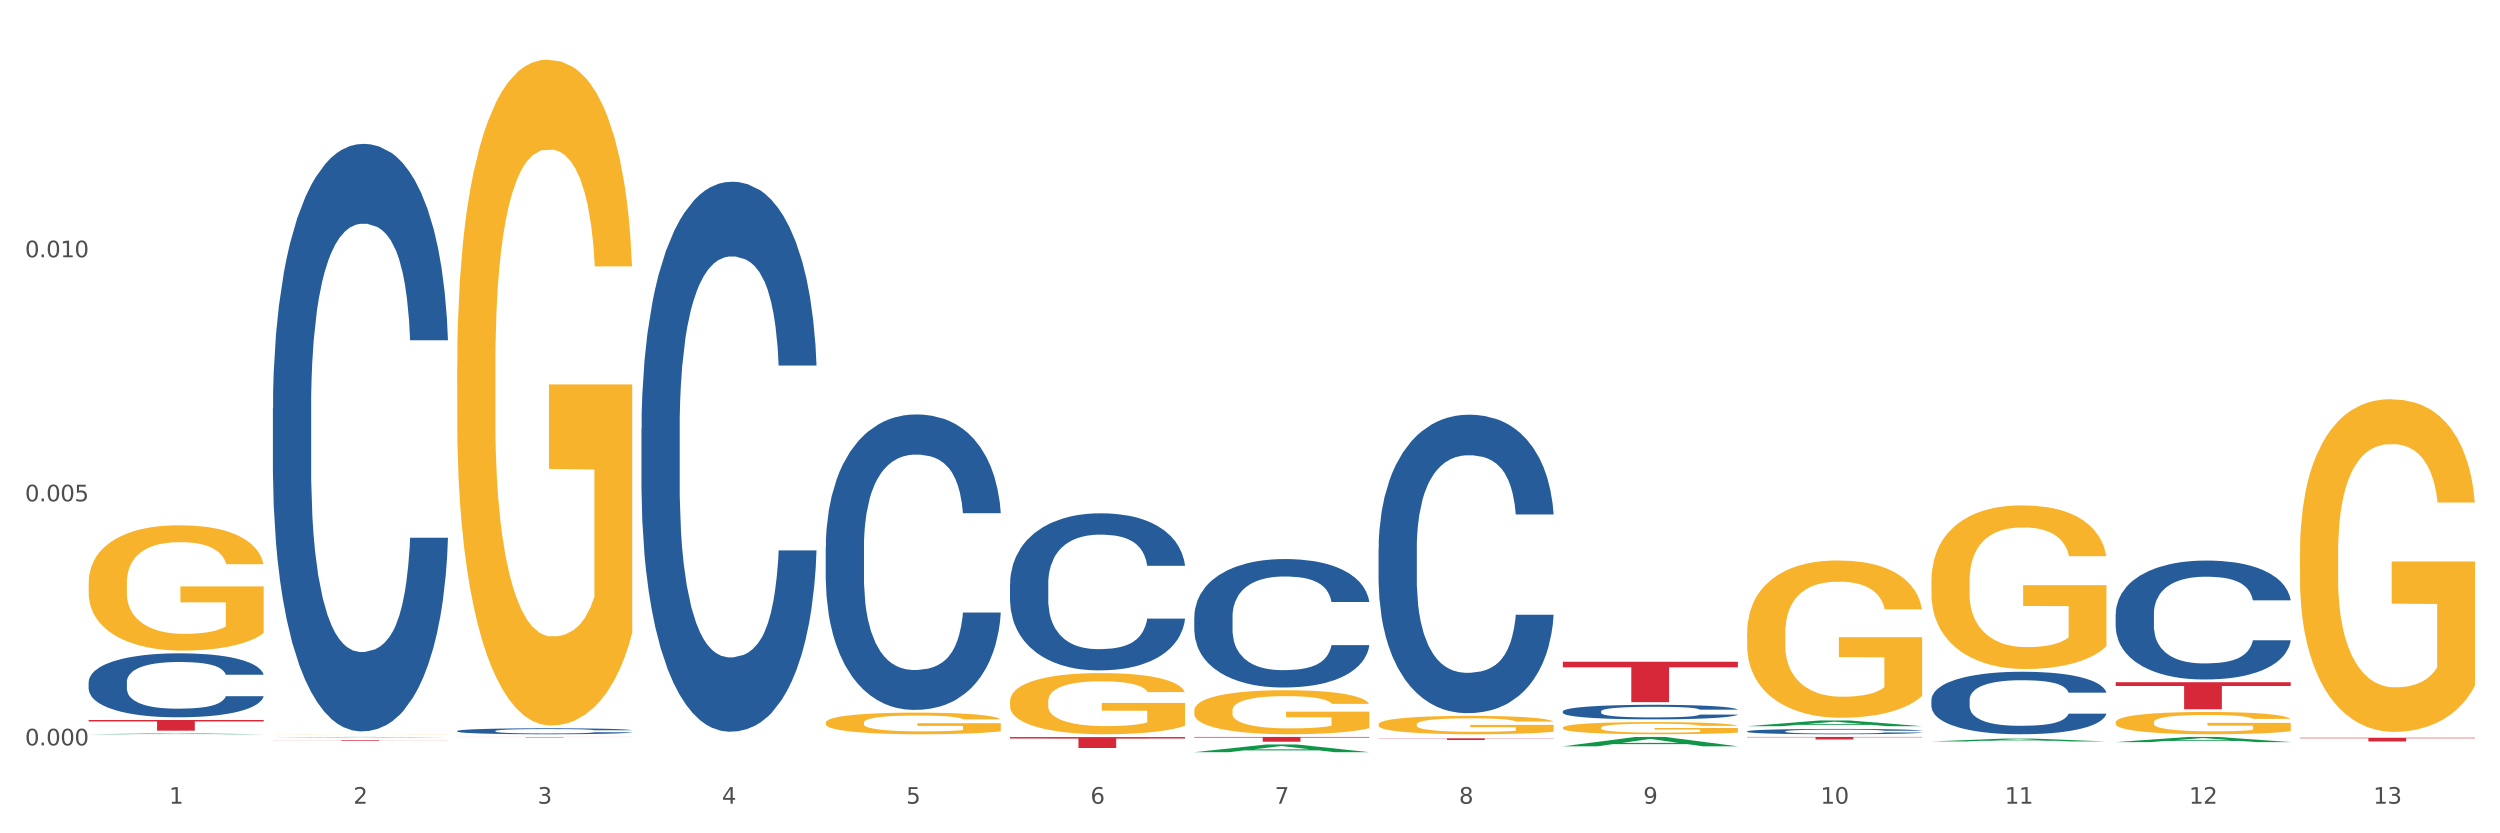 <?xml version="1.0" encoding="utf-8" standalone="no"?>
<!DOCTYPE svg PUBLIC "-//W3C//DTD SVG 1.1//EN"
  "http://www.w3.org/Graphics/SVG/1.1/DTD/svg11.dtd">
<svg xmlns:xlink="http://www.w3.org/1999/xlink" width="1080pt" height="360pt" viewBox="0 0 1080 360" xmlns="http://www.w3.org/2000/svg" version="1.1">
 <rect x="0" y="0" width="1080" height="360" fill="#333333" stroke="none"/>
 <defs>
  <style type="text/css">*{stroke-linejoin: round; stroke-linecap: butt}</style>
 </defs>
 <g id="figure_1">
  <g id="patch_1">
   <path d="M 0 360 
L 1080 360 
L 1080 0 
L 0 0 
z
" style="fill: #ffffff; stroke: #ffffff; stroke-linejoin: miter"/>
  </g>
  <g id="axes_1">
   <g id="matplotlib.axis_1">
    <g id="xtick_1">
     <g id="text_1">
      <!-- 1 -->
      <g style="fill: #4d4d4d" transform="translate(73.043 347.204) scale(0.096 -0.096)">
       <defs>
        <path id="DejaVuSans-31" d="M 794 531 
L 1825 531 
L 1825 4091 
L 703 3866 
L 703 4441 
L 1819 4666 
L 2450 4666 
L 2450 531 
L 3481 531 
L 3481 0 
L 794 0 
L 794 531 
z
" transform="scale(0.016)"/>
       </defs>
       <use xlink:href="#DejaVuSans-31"/>
      </g>
     </g>
    </g>
    <g id="xtick_2">
     <g id="text_2">
      <!-- 2 -->
      <g style="fill: #4d4d4d" transform="translate(152.65 347.204) scale(0.096 -0.096)">
       <defs>
        <path id="DejaVuSans-32" d="M 1228 531 
L 3431 531 
L 3431 0 
L 469 0 
L 469 531 
Q 828 903 1448 1529 
Q 2069 2156 2228 2338 
Q 2531 2678 2651 2914 
Q 2772 3150 2772 3378 
Q 2772 3750 2511 3984 
Q 2250 4219 1831 4219 
Q 1534 4219 1204 4116 
Q 875 4013 500 3803 
L 500 4441 
Q 881 4594 1212 4672 
Q 1544 4750 1819 4750 
Q 2544 4750 2975 4387 
Q 3406 4025 3406 3419 
Q 3406 3131 3298 2873 
Q 3191 2616 2906 2266 
Q 2828 2175 2409 1742 
Q 1991 1309 1228 531 
z
" transform="scale(0.016)"/>
       </defs>
       <use xlink:href="#DejaVuSans-32"/>
      </g>
     </g>
    </g>
    <g id="xtick_3">
     <g id="text_3">
      <!-- 3 -->
      <g style="fill: #4d4d4d" transform="translate(232.258 347.204) scale(0.096 -0.096)">
       <defs>
        <path id="DejaVuSans-33" d="M 2597 2516 
Q 3050 2419 3304 2112 
Q 3559 1806 3559 1356 
Q 3559 666 3084 287 
Q 2609 -91 1734 -91 
Q 1441 -91 1130 -33 
Q 819 25 488 141 
L 488 750 
Q 750 597 1062 519 
Q 1375 441 1716 441 
Q 2309 441 2620 675 
Q 2931 909 2931 1356 
Q 2931 1769 2642 2001 
Q 2353 2234 1838 2234 
L 1294 2234 
L 1294 2753 
L 1863 2753 
Q 2328 2753 2575 2939 
Q 2822 3125 2822 3475 
Q 2822 3834 2567 4026 
Q 2313 4219 1838 4219 
Q 1578 4219 1281 4162 
Q 984 4106 628 3988 
L 628 4550 
Q 988 4650 1302 4700 
Q 1616 4750 1894 4750 
Q 2613 4750 3031 4423 
Q 3450 4097 3450 3541 
Q 3450 3153 3228 2886 
Q 3006 2619 2597 2516 
z
" transform="scale(0.016)"/>
       </defs>
       <use xlink:href="#DejaVuSans-33"/>
      </g>
     </g>
    </g>
    <g id="xtick_4">
     <g id="text_4">
      <!-- 4 -->
      <g style="fill: #4d4d4d" transform="translate(311.865 347.204) scale(0.096 -0.096)">
       <defs>
        <path id="DejaVuSans-34" d="M 2419 4116 
L 825 1625 
L 2419 1625 
L 2419 4116 
z
M 2253 4666 
L 3047 4666 
L 3047 1625 
L 3713 1625 
L 3713 1100 
L 3047 1100 
L 3047 0 
L 2419 0 
L 2419 1100 
L 313 1100 
L 313 1709 
L 2253 4666 
z
" transform="scale(0.016)"/>
       </defs>
       <use xlink:href="#DejaVuSans-34"/>
      </g>
     </g>
    </g>
    <g id="xtick_5">
     <g id="text_5">
      <!-- 5 -->
      <g style="fill: #4d4d4d" transform="translate(391.473 347.204) scale(0.096 -0.096)">
       <defs>
        <path id="DejaVuSans-35" d="M 691 4666 
L 3169 4666 
L 3169 4134 
L 1269 4134 
L 1269 2991 
Q 1406 3038 1543 3061 
Q 1681 3084 1819 3084 
Q 2600 3084 3056 2656 
Q 3513 2228 3513 1497 
Q 3513 744 3044 326 
Q 2575 -91 1722 -91 
Q 1428 -91 1123 -41 
Q 819 9 494 109 
L 494 744 
Q 775 591 1075 516 
Q 1375 441 1709 441 
Q 2250 441 2565 725 
Q 2881 1009 2881 1497 
Q 2881 1984 2565 2268 
Q 2250 2553 1709 2553 
Q 1456 2553 1204 2497 
Q 953 2441 691 2322 
L 691 4666 
z
" transform="scale(0.016)"/>
       </defs>
       <use xlink:href="#DejaVuSans-35"/>
      </g>
     </g>
    </g>
    <g id="xtick_6">
     <g id="text_6">
      <!-- 6 -->
      <g style="fill: #4d4d4d" transform="translate(471.08 347.204) scale(0.096 -0.096)">
       <defs>
        <path id="DejaVuSans-36" d="M 2113 2584 
Q 1688 2584 1439 2293 
Q 1191 2003 1191 1497 
Q 1191 994 1439 701 
Q 1688 409 2113 409 
Q 2538 409 2786 701 
Q 3034 994 3034 1497 
Q 3034 2003 2786 2293 
Q 2538 2584 2113 2584 
z
M 3366 4563 
L 3366 3988 
Q 3128 4100 2886 4159 
Q 2644 4219 2406 4219 
Q 1781 4219 1451 3797 
Q 1122 3375 1075 2522 
Q 1259 2794 1537 2939 
Q 1816 3084 2150 3084 
Q 2853 3084 3261 2657 
Q 3669 2231 3669 1497 
Q 3669 778 3244 343 
Q 2819 -91 2113 -91 
Q 1303 -91 875 529 
Q 447 1150 447 2328 
Q 447 3434 972 4092 
Q 1497 4750 2381 4750 
Q 2619 4750 2861 4703 
Q 3103 4656 3366 4563 
z
" transform="scale(0.016)"/>
       </defs>
       <use xlink:href="#DejaVuSans-36"/>
      </g>
     </g>
    </g>
    <g id="xtick_7">
     <g id="text_7">
      <!-- 7 -->
      <g style="fill: #4d4d4d" transform="translate(550.688 347.204) scale(0.096 -0.096)">
       <defs>
        <path id="DejaVuSans-37" d="M 525 4666 
L 3525 4666 
L 3525 4397 
L 1831 0 
L 1172 0 
L 2766 4134 
L 525 4134 
L 525 4666 
z
" transform="scale(0.016)"/>
       </defs>
       <use xlink:href="#DejaVuSans-37"/>
      </g>
     </g>
    </g>
    <g id="xtick_8">
     <g id="text_8">
      <!-- 8 -->
      <g style="fill: #4d4d4d" transform="translate(630.295 347.204) scale(0.096 -0.096)">
       <defs>
        <path id="DejaVuSans-38" d="M 2034 2216 
Q 1584 2216 1326 1975 
Q 1069 1734 1069 1313 
Q 1069 891 1326 650 
Q 1584 409 2034 409 
Q 2484 409 2743 651 
Q 3003 894 3003 1313 
Q 3003 1734 2745 1975 
Q 2488 2216 2034 2216 
z
M 1403 2484 
Q 997 2584 770 2862 
Q 544 3141 544 3541 
Q 544 4100 942 4425 
Q 1341 4750 2034 4750 
Q 2731 4750 3128 4425 
Q 3525 4100 3525 3541 
Q 3525 3141 3298 2862 
Q 3072 2584 2669 2484 
Q 3125 2378 3379 2068 
Q 3634 1759 3634 1313 
Q 3634 634 3220 271 
Q 2806 -91 2034 -91 
Q 1263 -91 848 271 
Q 434 634 434 1313 
Q 434 1759 690 2068 
Q 947 2378 1403 2484 
z
M 1172 3481 
Q 1172 3119 1398 2916 
Q 1625 2713 2034 2713 
Q 2441 2713 2670 2916 
Q 2900 3119 2900 3481 
Q 2900 3844 2670 4047 
Q 2441 4250 2034 4250 
Q 1625 4250 1398 4047 
Q 1172 3844 1172 3481 
z
" transform="scale(0.016)"/>
       </defs>
       <use xlink:href="#DejaVuSans-38"/>
      </g>
     </g>
    </g>
    <g id="xtick_9">
     <g id="text_9">
      <!-- 9 -->
      <g style="fill: #4d4d4d" transform="translate(709.902 347.204) scale(0.096 -0.096)">
       <defs>
        <path id="DejaVuSans-39" d="M 703 97 
L 703 672 
Q 941 559 1184 500 
Q 1428 441 1663 441 
Q 2288 441 2617 861 
Q 2947 1281 2994 2138 
Q 2813 1869 2534 1725 
Q 2256 1581 1919 1581 
Q 1219 1581 811 2004 
Q 403 2428 403 3163 
Q 403 3881 828 4315 
Q 1253 4750 1959 4750 
Q 2769 4750 3195 4129 
Q 3622 3509 3622 2328 
Q 3622 1225 3098 567 
Q 2575 -91 1691 -91 
Q 1453 -91 1209 -44 
Q 966 3 703 97 
z
M 1959 2075 
Q 2384 2075 2632 2365 
Q 2881 2656 2881 3163 
Q 2881 3666 2632 3958 
Q 2384 4250 1959 4250 
Q 1534 4250 1286 3958 
Q 1038 3666 1038 3163 
Q 1038 2656 1286 2365 
Q 1534 2075 1959 2075 
z
" transform="scale(0.016)"/>
       </defs>
       <use xlink:href="#DejaVuSans-39"/>
      </g>
     </g>
    </g>
    <g id="xtick_10">
     <g id="text_10">
      <!-- 10 -->
      <g style="fill: #4d4d4d" transform="translate(786.456 347.204) scale(0.096 -0.096)">
       <defs>
        <path id="DejaVuSans-30" d="M 2034 4250 
Q 1547 4250 1301 3770 
Q 1056 3291 1056 2328 
Q 1056 1369 1301 889 
Q 1547 409 2034 409 
Q 2525 409 2770 889 
Q 3016 1369 3016 2328 
Q 3016 3291 2770 3770 
Q 2525 4250 2034 4250 
z
M 2034 4750 
Q 2819 4750 3233 4129 
Q 3647 3509 3647 2328 
Q 3647 1150 3233 529 
Q 2819 -91 2034 -91 
Q 1250 -91 836 529 
Q 422 1150 422 2328 
Q 422 3509 836 4129 
Q 1250 4750 2034 4750 
z
" transform="scale(0.016)"/>
       </defs>
       <use xlink:href="#DejaVuSans-31"/>
       <use xlink:href="#DejaVuSans-30" transform="translate(63.623 0)"/>
      </g>
     </g>
    </g>
    <g id="xtick_11">
     <g id="text_11">
      <!-- 11 -->
      <g style="fill: #4d4d4d" transform="translate(866.063 347.204) scale(0.096 -0.096)">
       <use xlink:href="#DejaVuSans-31"/>
       <use xlink:href="#DejaVuSans-31" transform="translate(63.623 0)"/>
      </g>
     </g>
    </g>
    <g id="xtick_12">
     <g id="text_12">
      <!-- 12 -->
      <g style="fill: #4d4d4d" transform="translate(945.671 347.204) scale(0.096 -0.096)">
       <use xlink:href="#DejaVuSans-31"/>
       <use xlink:href="#DejaVuSans-32" transform="translate(63.623 0)"/>
      </g>
     </g>
    </g>
    <g id="xtick_13">
     <g id="text_13">
      <!-- 13 -->
      <g style="fill: #4d4d4d" transform="translate(1025.278 347.204) scale(0.096 -0.096)">
       <use xlink:href="#DejaVuSans-31"/>
       <use xlink:href="#DejaVuSans-33" transform="translate(63.623 0)"/>
      </g>
     </g>
    </g>
    <g id="xtick_14"/>
    <g id="xtick_15"/>
    <g id="xtick_16"/>
    <g id="xtick_17"/>
    <g id="xtick_18"/>
    <g id="xtick_19"/>
    <g id="xtick_20"/>
    <g id="xtick_21"/>
    <g id="xtick_22"/>
    <g id="xtick_23"/>
    <g id="xtick_24"/>
    <g id="xtick_25"/>
   </g>
   <g id="matplotlib.axis_2">
    <g id="ytick_1">
     <g id="text_14">
      <!-- 0.000 -->
      <g style="fill: #4d4d4d" transform="translate(10.8 322.014) scale(0.096 -0.096)">
       <defs>
        <path id="DejaVuSans-2e" d="M 684 794 
L 1344 794 
L 1344 0 
L 684 0 
L 684 794 
z
" transform="scale(0.016)"/>
       </defs>
       <use xlink:href="#DejaVuSans-30"/>
       <use xlink:href="#DejaVuSans-2e" transform="translate(63.623 0)"/>
       <use xlink:href="#DejaVuSans-30" transform="translate(95.41 0)"/>
       <use xlink:href="#DejaVuSans-30" transform="translate(159.033 0)"/>
       <use xlink:href="#DejaVuSans-30" transform="translate(222.656 0)"/>
      </g>
     </g>
    </g>
    <g id="ytick_2">
     <g id="text_15">
      <!-- 0.005 -->
      <g style="fill: #4d4d4d" transform="translate(10.8 216.581) scale(0.096 -0.096)">
       <use xlink:href="#DejaVuSans-30"/>
       <use xlink:href="#DejaVuSans-2e" transform="translate(63.623 0)"/>
       <use xlink:href="#DejaVuSans-30" transform="translate(95.41 0)"/>
       <use xlink:href="#DejaVuSans-30" transform="translate(159.033 0)"/>
       <use xlink:href="#DejaVuSans-35" transform="translate(222.656 0)"/>
      </g>
     </g>
    </g>
    <g id="ytick_3">
     <g id="text_16">
      <!-- 0.010 -->
      <g style="fill: #4d4d4d" transform="translate(10.8 111.147) scale(0.096 -0.096)">
       <use xlink:href="#DejaVuSans-30"/>
       <use xlink:href="#DejaVuSans-2e" transform="translate(63.623 0)"/>
       <use xlink:href="#DejaVuSans-30" transform="translate(95.41 0)"/>
       <use xlink:href="#DejaVuSans-31" transform="translate(159.033 0)"/>
       <use xlink:href="#DejaVuSans-30" transform="translate(222.656 0)"/>
      </g>
     </g>
    </g>
    <g id="ytick_4"/>
    <g id="ytick_5"/>
    <g id="ytick_6"/>
   </g>
   <g id="PolyCollection_1">
    <path d="M 38.283 317.196 
L 38.361 317.195 
L 69.547 316.829 
L 82.49 316.829 
L 113.91 317.196 
L 98.941 317.196 
L 92.158 317.111 
L 59.958 317.111 
L 59.724 317.112 
L 53.175 317.196 
L 38.283 317.196 
L 38.283 317.196 
L 64.012 317.06 
L 88.103 317.059 
L 76.175 316.907 
L 76.019 316.907 
L 75.863 316.908 
L 63.934 317.059 
L 64.012 317.06 
L 38.283 317.196 
z
" clip-path="url(#paa77c27d72)" style="fill: #109648"/>
    <path d="M 595.535 312.927 
L 595.625 312.919 
L 595.625 312.658 
L 595.803 312.434 
L 596.696 311.89 
L 598.036 311.441 
L 599.018 311.201 
L 600 311.006 
L 601.161 310.81 
L 602.589 310.607 
L 605.179 310.31 
L 606.786 310.157 
L 608.75 309.998 
L 612.322 309.766 
L 614.911 309.636 
L 617.59 309.527 
L 621.965 309.396 
L 624.822 309.338 
L 627.858 309.295 
L 631.519 309.266 
L 634.287 309.259 
L 640.358 309.28 
L 645.537 309.346 
L 648.037 309.396 
L 651.251 309.483 
L 652.948 309.541 
L 655.716 309.657 
L 658.573 309.81 
L 660.537 309.94 
L 663.484 310.186 
L 665.716 310.433 
L 667.77 310.737 
L 668.841 310.948 
L 669.645 311.143 
L 670.359 311.368 
L 671.073 311.723 
L 655.001 311.723 
L 654.376 311.47 
L 653.394 311.23 
L 651.966 310.998 
L 650.716 310.853 
L 648.573 310.672 
L 646.608 310.556 
L 644.555 310.469 
L 642.055 310.397 
L 640.09 310.36 
L 637.322 310.331 
L 631.876 310.339 
L 628.215 310.397 
L 625.715 310.469 
L 624.108 310.534 
L 622.679 310.607 
L 621.072 310.708 
L 619.197 310.861 
L 617.857 310.998 
L 616.518 311.172 
L 615.447 311.346 
L 614.465 311.549 
L 613.661 311.767 
L 613.036 311.992 
L 612.5 312.267 
L 612.054 312.724 
L 612.054 313.717 
L 612.232 313.942 
L 612.679 314.239 
L 613.214 314.463 
L 614.107 314.732 
L 614.911 314.913 
L 616.429 315.174 
L 618.125 315.391 
L 619.465 315.529 
L 620.804 315.645 
L 623.125 315.805 
L 625.715 315.935 
L 627.947 316.015 
L 630.983 316.087 
L 633.036 316.116 
L 634.822 316.131 
L 639.197 316.131 
L 642.322 316.109 
L 645.805 316.058 
L 648.483 315.993 
L 650.716 315.913 
L 653.216 315.783 
L 654.823 315.66 
L 654.823 314.145 
L 635.179 314.137 
L 635.179 313.13 
L 671.163 313.13 
L 671.163 316.087 
L 669.645 316.24 
L 667.948 316.377 
L 666.162 316.501 
L 663.484 316.653 
L 660.269 316.798 
L 657.412 316.899 
L 654.376 316.986 
L 650.805 317.066 
L 646.162 317.138 
L 643.305 317.167 
L 639.733 317.189 
L 635.537 317.196 
L 631.876 317.182 
L 628.304 317.146 
L 624.554 317.08 
L 620.893 316.986 
L 618.125 316.892 
L 615.357 316.776 
L 612.411 316.624 
L 610.089 316.479 
L 608.304 316.348 
L 606.339 316.182 
L 604.196 315.964 
L 602.589 315.768 
L 601.161 315.565 
L 599.643 315.304 
L 598.571 315.08 
L 597.5 314.797 
L 596.875 314.587 
L 596.16 314.261 
L 595.625 313.804 
L 595.535 312.927 
z
" clip-path="url(#paa77c27d72)" style="fill: #f7b32b"/>
    <path d="M 675.143 314.368 
L 675.232 314.363 
L 675.232 314.19 
L 675.411 314.041 
L 676.304 313.681 
L 677.643 313.383 
L 678.625 313.225 
L 679.607 313.095 
L 680.768 312.965 
L 682.197 312.831 
L 684.786 312.634 
L 686.393 312.533 
L 688.358 312.428 
L 691.929 312.274 
L 694.518 312.187 
L 697.197 312.115 
L 701.572 312.029 
L 704.429 311.991 
L 707.465 311.962 
L 711.126 311.943 
L 713.894 311.938 
L 719.966 311.952 
L 725.144 311.995 
L 727.644 312.029 
L 730.859 312.087 
L 732.555 312.125 
L 735.323 312.202 
L 738.18 312.303 
L 740.145 312.389 
L 743.091 312.552 
L 745.323 312.716 
L 747.377 312.917 
L 748.449 313.057 
L 749.252 313.186 
L 749.966 313.335 
L 750.681 313.571 
L 734.609 313.571 
L 733.984 313.403 
L 733.002 313.244 
L 731.573 313.09 
L 730.323 312.994 
L 728.18 312.874 
L 726.216 312.797 
L 724.162 312.74 
L 721.662 312.692 
L 719.698 312.668 
L 716.93 312.649 
L 711.483 312.653 
L 707.822 312.692 
L 705.322 312.74 
L 703.715 312.783 
L 702.287 312.831 
L 700.679 312.898 
L 698.804 312.999 
L 697.465 313.09 
L 696.126 313.206 
L 695.054 313.321 
L 694.072 313.455 
L 693.268 313.599 
L 692.643 313.748 
L 692.108 313.931 
L 691.661 314.233 
L 691.661 314.891 
L 691.84 315.04 
L 692.286 315.237 
L 692.822 315.386 
L 693.715 315.564 
L 694.518 315.684 
L 696.036 315.857 
L 697.733 316.001 
L 699.072 316.092 
L 700.411 316.169 
L 702.733 316.274 
L 705.322 316.361 
L 707.555 316.414 
L 710.59 316.462 
L 712.644 316.481 
L 714.43 316.49 
L 718.805 316.49 
L 721.93 316.476 
L 725.412 316.442 
L 728.091 316.399 
L 730.323 316.346 
L 732.823 316.26 
L 734.43 316.178 
L 734.43 315.175 
L 714.787 315.17 
L 714.787 314.502 
L 750.77 314.502 
L 750.77 316.462 
L 749.252 316.563 
L 747.556 316.654 
L 745.77 316.735 
L 743.091 316.836 
L 739.877 316.932 
L 737.02 317 
L 733.984 317.057 
L 730.412 317.11 
L 725.769 317.158 
L 722.912 317.177 
L 719.341 317.192 
L 715.144 317.196 
L 711.483 317.187 
L 707.912 317.163 
L 704.162 317.12 
L 700.501 317.057 
L 697.733 316.995 
L 694.965 316.918 
L 692.018 316.817 
L 689.697 316.721 
L 687.911 316.635 
L 685.947 316.524 
L 683.804 316.38 
L 682.197 316.25 
L 680.768 316.116 
L 679.25 315.943 
L 678.179 315.794 
L 677.107 315.607 
L 676.482 315.468 
L 675.768 315.251 
L 675.232 314.949 
L 675.143 314.368 
z
" clip-path="url(#paa77c27d72)" style="fill: #f7b32b"/>
    <path d="M 754.75 273.521 
L 754.84 273.459 
L 754.84 271.225 
L 755.018 269.301 
L 755.911 264.647 
L 757.25 260.799 
L 758.233 258.751 
L 759.215 257.076 
L 760.376 255.4 
L 761.804 253.662 
L 764.394 251.118 
L 766.001 249.815 
L 767.965 248.449 
L 771.537 246.464 
L 774.126 245.346 
L 776.805 244.416 
L 781.18 243.299 
L 784.037 242.802 
L 787.073 242.43 
L 790.734 242.181 
L 793.501 242.119 
L 799.573 242.306 
L 804.752 242.864 
L 807.252 243.299 
L 810.466 244.043 
L 812.163 244.54 
L 814.931 245.533 
L 817.788 246.836 
L 819.752 247.953 
L 822.699 250.063 
L 824.931 252.173 
L 826.985 254.78 
L 828.056 256.579 
L 828.86 258.255 
L 829.574 260.179 
L 830.288 263.22 
L 814.216 263.22 
L 813.591 261.047 
L 812.609 259 
L 811.181 257.014 
L 809.931 255.772 
L 807.788 254.221 
L 805.823 253.228 
L 803.77 252.483 
L 801.27 251.863 
L 799.305 251.552 
L 796.537 251.304 
L 791.091 251.366 
L 787.43 251.863 
L 784.93 252.483 
L 783.323 253.042 
L 781.894 253.662 
L 780.287 254.531 
L 778.412 255.835 
L 777.072 257.014 
L 775.733 258.503 
L 774.662 259.992 
L 773.68 261.73 
L 772.876 263.592 
L 772.251 265.516 
L 771.715 267.874 
L 771.269 271.784 
L 771.269 280.286 
L 771.447 282.21 
L 771.894 284.754 
L 772.429 286.678 
L 773.322 288.974 
L 774.126 290.526 
L 775.644 292.76 
L 777.34 294.622 
L 778.68 295.801 
L 780.019 296.794 
L 782.34 298.159 
L 784.93 299.276 
L 787.162 299.959 
L 790.198 300.579 
L 792.251 300.827 
L 794.037 300.952 
L 798.412 300.952 
L 801.537 300.765 
L 805.02 300.331 
L 807.698 299.772 
L 809.931 299.09 
L 812.431 297.973 
L 814.038 296.918 
L 814.038 283.947 
L 794.394 283.885 
L 794.394 275.259 
L 830.378 275.259 
L 830.378 300.579 
L 828.86 301.882 
L 827.163 303.062 
L 825.377 304.117 
L 822.699 305.42 
L 819.484 306.661 
L 816.627 307.53 
L 813.591 308.275 
L 810.02 308.957 
L 805.377 309.578 
L 802.52 309.826 
L 798.948 310.012 
L 794.752 310.074 
L 791.091 309.95 
L 787.519 309.64 
L 783.769 309.081 
L 780.108 308.275 
L 777.34 307.468 
L 774.572 306.475 
L 771.626 305.172 
L 769.304 303.93 
L 767.519 302.813 
L 765.554 301.386 
L 763.411 299.524 
L 761.804 297.849 
L 760.376 296.111 
L 758.858 293.877 
L 757.786 291.953 
L 756.715 289.533 
L 756.09 287.733 
L 755.375 284.94 
L 754.84 281.031 
L 754.75 273.521 
z
" clip-path="url(#paa77c27d72)" style="fill: #f7b32b"/>
    <path d="M 834.358 250.996 
L 834.447 250.932 
L 834.447 248.608 
L 834.626 246.606 
L 835.519 241.764 
L 836.858 237.762 
L 837.84 235.631 
L 838.822 233.888 
L 839.983 232.145 
L 841.412 230.337 
L 844.001 227.69 
L 845.608 226.335 
L 847.573 224.914 
L 851.144 222.848 
L 853.733 221.686 
L 856.412 220.718 
L 860.787 219.556 
L 863.644 219.039 
L 866.68 218.652 
L 870.341 218.394 
L 873.109 218.329 
L 879.181 218.523 
L 884.359 219.104 
L 886.859 219.556 
L 890.074 220.33 
L 891.77 220.847 
L 894.538 221.88 
L 897.395 223.236 
L 899.36 224.398 
L 902.306 226.593 
L 904.538 228.788 
L 906.592 231.499 
L 907.664 233.372 
L 908.467 235.115 
L 909.181 237.116 
L 909.896 240.279 
L 893.824 240.279 
L 893.199 238.02 
L 892.217 235.889 
L 890.788 233.823 
L 889.538 232.532 
L 887.395 230.918 
L 885.431 229.885 
L 883.377 229.111 
L 880.877 228.465 
L 878.913 228.142 
L 876.145 227.884 
L 870.698 227.949 
L 867.037 228.465 
L 864.537 229.111 
L 862.93 229.692 
L 861.502 230.337 
L 859.894 231.241 
L 858.019 232.597 
L 856.68 233.823 
L 855.341 235.373 
L 854.269 236.922 
L 853.287 238.73 
L 852.483 240.667 
L 851.858 242.668 
L 851.323 245.121 
L 850.876 249.189 
L 850.876 258.033 
L 851.055 260.035 
L 851.501 262.682 
L 852.037 264.683 
L 852.93 267.072 
L 853.733 268.686 
L 855.251 271.01 
L 856.948 272.947 
L 858.287 274.173 
L 859.626 275.206 
L 861.948 276.627 
L 864.537 277.789 
L 866.77 278.499 
L 869.805 279.145 
L 871.859 279.403 
L 873.645 279.532 
L 878.02 279.532 
L 881.145 279.338 
L 884.627 278.886 
L 887.306 278.305 
L 889.538 277.595 
L 892.038 276.433 
L 893.645 275.335 
L 893.645 261.842 
L 874.002 261.778 
L 874.002 252.804 
L 909.985 252.804 
L 909.985 279.145 
L 908.467 280.5 
L 906.771 281.727 
L 904.985 282.824 
L 902.306 284.18 
L 899.092 285.471 
L 896.235 286.375 
L 893.199 287.15 
L 889.627 287.86 
L 884.984 288.506 
L 882.127 288.764 
L 878.556 288.958 
L 874.359 289.022 
L 870.698 288.893 
L 867.127 288.57 
L 863.377 287.989 
L 859.716 287.15 
L 856.948 286.311 
L 854.18 285.278 
L 851.233 283.922 
L 848.912 282.631 
L 847.126 281.469 
L 845.162 279.984 
L 843.019 278.047 
L 841.412 276.304 
L 839.983 274.496 
L 838.465 272.172 
L 837.394 270.171 
L 836.322 267.653 
L 835.697 265.781 
L 834.983 262.875 
L 834.447 258.808 
L 834.358 250.996 
z
" clip-path="url(#paa77c27d72)" style="fill: #f7b32b"/>
    <path d="M 913.965 312.02 
L 914.055 312.011 
L 914.055 311.694 
L 914.233 311.422 
L 915.126 310.763 
L 916.465 310.218 
L 917.448 309.928 
L 918.43 309.69 
L 919.591 309.453 
L 921.019 309.207 
L 923.609 308.847 
L 925.216 308.662 
L 927.18 308.469 
L 930.752 308.187 
L 933.341 308.029 
L 936.02 307.897 
L 940.395 307.739 
L 943.252 307.669 
L 946.288 307.616 
L 949.949 307.581 
L 952.716 307.572 
L 958.788 307.599 
L 963.967 307.678 
L 966.467 307.739 
L 969.681 307.845 
L 971.378 307.915 
L 974.146 308.056 
L 977.003 308.24 
L 978.967 308.398 
L 981.914 308.697 
L 984.146 308.996 
L 986.2 309.365 
L 987.271 309.62 
L 988.075 309.857 
L 988.789 310.13 
L 989.503 310.561 
L 973.431 310.561 
L 972.806 310.253 
L 971.824 309.963 
L 970.396 309.682 
L 969.146 309.506 
L 967.003 309.286 
L 965.038 309.145 
L 962.985 309.04 
L 960.485 308.952 
L 958.52 308.908 
L 955.752 308.873 
L 950.306 308.882 
L 946.645 308.952 
L 944.145 309.04 
L 942.538 309.119 
L 941.109 309.207 
L 939.502 309.33 
L 937.627 309.515 
L 936.287 309.682 
L 934.948 309.893 
L 933.877 310.103 
L 932.894 310.35 
L 932.091 310.613 
L 931.466 310.886 
L 930.93 311.22 
L 930.484 311.773 
L 930.484 312.978 
L 930.662 313.25 
L 931.109 313.61 
L 931.644 313.883 
L 932.537 314.208 
L 933.341 314.428 
L 934.859 314.744 
L 936.555 315.008 
L 937.895 315.175 
L 939.234 315.316 
L 941.555 315.509 
L 944.145 315.667 
L 946.377 315.764 
L 949.413 315.852 
L 951.466 315.887 
L 953.252 315.904 
L 957.627 315.904 
L 960.752 315.878 
L 964.235 315.817 
L 966.913 315.737 
L 969.146 315.641 
L 971.646 315.483 
L 973.253 315.333 
L 973.253 313.496 
L 953.609 313.487 
L 953.609 312.266 
L 989.593 312.266 
L 989.593 315.852 
L 988.075 316.036 
L 986.378 316.203 
L 984.592 316.353 
L 981.914 316.537 
L 978.699 316.713 
L 975.842 316.836 
L 972.806 316.942 
L 969.235 317.038 
L 964.592 317.126 
L 961.735 317.161 
L 958.163 317.188 
L 953.967 317.196 
L 950.306 317.179 
L 946.734 317.135 
L 942.984 317.056 
L 939.323 316.942 
L 936.555 316.827 
L 933.787 316.687 
L 930.841 316.502 
L 928.519 316.326 
L 926.734 316.168 
L 924.769 315.966 
L 922.626 315.702 
L 921.019 315.465 
L 919.591 315.219 
L 918.073 314.902 
L 917.001 314.63 
L 915.93 314.287 
L 915.305 314.032 
L 914.59 313.637 
L 914.055 313.083 
L 913.965 312.02 
z
" clip-path="url(#paa77c27d72)" style="fill: #f7b32b"/>
    <path d="M 993.573 238.865 
L 993.662 238.734 
L 993.662 234.01 
L 993.841 229.941 
L 994.734 220.098 
L 996.073 211.961 
L 997.055 207.63 
L 998.037 204.087 
L 999.198 200.543 
L 1000.627 196.869 
L 1003.216 191.488 
L 1004.823 188.732 
L 1006.788 185.845 
L 1010.359 181.645 
L 1012.948 179.283 
L 1015.627 177.314 
L 1020.002 174.952 
L 1022.859 173.902 
L 1025.895 173.114 
L 1029.556 172.589 
L 1032.324 172.458 
L 1038.396 172.852 
L 1043.574 174.033 
L 1046.074 174.952 
L 1049.289 176.527 
L 1050.985 177.576 
L 1053.753 179.676 
L 1056.61 182.432 
L 1058.575 184.795 
L 1061.521 189.257 
L 1063.753 193.719 
L 1065.807 199.231 
L 1066.879 203.037 
L 1067.682 206.58 
L 1068.396 210.649 
L 1069.111 217.08 
L 1053.039 217.08 
L 1052.414 212.486 
L 1051.432 208.155 
L 1050.003 203.956 
L 1048.753 201.331 
L 1046.61 198.05 
L 1044.646 195.95 
L 1042.592 194.375 
L 1040.092 193.063 
L 1038.128 192.407 
L 1035.36 191.882 
L 1029.913 192.013 
L 1026.252 193.063 
L 1023.752 194.375 
L 1022.145 195.556 
L 1020.717 196.869 
L 1019.109 198.706 
L 1017.234 201.462 
L 1015.895 203.956 
L 1014.556 207.105 
L 1013.484 210.255 
L 1012.502 213.93 
L 1011.698 217.867 
L 1011.073 221.936 
L 1010.538 226.923 
L 1010.091 235.191 
L 1010.091 253.171 
L 1010.27 257.239 
L 1010.716 262.62 
L 1011.252 266.688 
L 1012.145 271.544 
L 1012.948 274.825 
L 1014.466 279.55 
L 1016.163 283.487 
L 1017.502 285.981 
L 1018.841 288.08 
L 1021.163 290.968 
L 1023.752 293.33 
L 1025.985 294.774 
L 1029.02 296.086 
L 1031.074 296.611 
L 1032.86 296.873 
L 1037.235 296.873 
L 1040.36 296.48 
L 1043.842 295.561 
L 1046.521 294.38 
L 1048.753 292.936 
L 1051.253 290.574 
L 1052.86 288.343 
L 1052.86 260.914 
L 1033.217 260.782 
L 1033.217 242.54 
L 1069.2 242.54 
L 1069.2 296.086 
L 1067.682 298.842 
L 1065.986 301.336 
L 1064.2 303.567 
L 1061.521 306.323 
L 1058.307 308.947 
L 1055.45 310.785 
L 1052.414 312.36 
L 1048.842 313.803 
L 1044.199 315.116 
L 1041.342 315.641 
L 1037.771 316.034 
L 1033.574 316.166 
L 1029.913 315.903 
L 1026.342 315.247 
L 1022.592 314.066 
L 1018.931 312.36 
L 1016.163 310.654 
L 1013.395 308.554 
L 1010.448 305.798 
L 1008.127 303.173 
L 1006.341 300.811 
L 1004.377 297.792 
L 1002.234 293.855 
L 1000.627 290.311 
L 999.198 286.637 
L 997.68 281.912 
L 996.609 277.844 
L 995.537 272.725 
L 994.912 268.919 
L 994.198 263.014 
L 993.662 254.745 
L 993.573 238.865 
z
" clip-path="url(#paa77c27d72)" style="fill: #f7b32b"/>
    <path d="M 38.283 311.042 
L 113.91 311.042 
L 113.91 311.684 
L 84.161 311.688 
L 84.161 315.658 
L 67.853 315.658 
L 67.853 311.688 
L 38.283 311.684 
L 38.283 311.047 
L 38.283 311.042 
z
" clip-path="url(#paa77c27d72)" style="fill: #d62839"/>
    <path d="M 117.89 319.759 
L 193.518 319.759 
L 193.518 319.799 
L 163.769 319.799 
L 163.769 320.051 
L 147.46 320.051 
L 147.46 319.799 
L 117.89 319.799 
L 117.89 319.759 
L 117.89 319.759 
z
" clip-path="url(#paa77c27d72)" style="fill: #d62839"/>
    <path d="M 197.498 318.367 
L 273.125 318.367 
L 273.125 318.394 
L 243.376 318.394 
L 243.376 318.562 
L 227.068 318.562 
L 227.068 318.394 
L 197.498 318.394 
L 197.498 318.367 
L 197.498 318.367 
z
" clip-path="url(#paa77c27d72)" style="fill: #d62839"/>
    <path d="M 436.32 318.401 
L 511.948 318.401 
L 511.948 319.059 
L 482.199 319.063 
L 482.199 323.131 
L 465.89 323.131 
L 465.89 319.063 
L 436.32 319.059 
L 436.32 318.406 
L 436.32 318.401 
z
" clip-path="url(#paa77c27d72)" style="fill: #d62839"/>
    <path d="M 515.928 318.367 
L 591.555 318.367 
L 591.555 318.653 
L 561.806 318.655 
L 561.806 320.426 
L 545.498 320.426 
L 545.498 318.655 
L 515.928 318.653 
L 515.928 318.369 
L 515.928 318.367 
z
" clip-path="url(#paa77c27d72)" style="fill: #d62839"/>
    <path d="M 595.535 318.948 
L 671.163 318.948 
L 671.163 319.052 
L 641.413 319.052 
L 641.413 319.694 
L 625.105 319.694 
L 625.105 319.052 
L 595.535 319.052 
L 595.535 318.949 
L 595.535 318.948 
z
" clip-path="url(#paa77c27d72)" style="fill: #d62839"/>
    <path d="M 754.75 318.367 
L 830.378 318.367 
L 830.378 318.519 
L 800.628 318.52 
L 800.628 319.46 
L 784.32 319.46 
L 784.32 318.52 
L 754.75 318.519 
L 754.75 318.368 
L 754.75 318.367 
z
" clip-path="url(#paa77c27d72)" style="fill: #d62839"/>
    <path d="M 515.928 306.965 
L 516.017 306.947 
L 516.017 306.322 
L 516.196 305.783 
L 517.089 304.48 
L 518.428 303.403 
L 519.41 302.83 
L 520.392 302.361 
L 521.553 301.892 
L 522.982 301.406 
L 525.571 300.693 
L 527.178 300.329 
L 529.143 299.947 
L 532.714 299.391 
L 535.303 299.078 
L 537.982 298.817 
L 542.357 298.505 
L 545.214 298.366 
L 548.25 298.261 
L 551.911 298.192 
L 554.679 298.175 
L 560.751 298.227 
L 565.929 298.383 
L 568.429 298.505 
L 571.644 298.713 
L 573.34 298.852 
L 576.108 299.13 
L 578.965 299.495 
L 580.93 299.808 
L 583.876 300.398 
L 586.108 300.989 
L 588.162 301.718 
L 589.234 302.222 
L 590.037 302.691 
L 590.751 303.23 
L 591.466 304.081 
L 575.394 304.081 
L 574.769 303.473 
L 573.787 302.9 
L 572.358 302.344 
L 571.108 301.996 
L 568.965 301.562 
L 567.001 301.284 
L 564.947 301.076 
L 562.447 300.902 
L 560.483 300.815 
L 557.715 300.746 
L 552.268 300.763 
L 548.607 300.902 
L 546.107 301.076 
L 544.5 301.232 
L 543.072 301.406 
L 541.464 301.649 
L 539.589 302.014 
L 538.25 302.344 
L 536.911 302.761 
L 535.839 303.178 
L 534.857 303.664 
L 534.053 304.185 
L 533.428 304.724 
L 532.893 305.384 
L 532.446 306.478 
L 532.446 308.858 
L 532.625 309.397 
L 533.071 310.109 
L 533.607 310.647 
L 534.5 311.29 
L 535.303 311.724 
L 536.821 312.35 
L 538.518 312.871 
L 539.857 313.201 
L 541.197 313.479 
L 543.518 313.861 
L 546.107 314.174 
L 548.34 314.365 
L 551.375 314.539 
L 553.429 314.608 
L 555.215 314.643 
L 559.59 314.643 
L 562.715 314.591 
L 566.197 314.469 
L 568.876 314.313 
L 571.108 314.122 
L 573.608 313.809 
L 575.215 313.514 
L 575.215 309.883 
L 555.572 309.866 
L 555.572 307.451 
L 591.555 307.451 
L 591.555 314.539 
L 590.037 314.903 
L 588.341 315.233 
L 586.555 315.529 
L 583.876 315.894 
L 580.662 316.241 
L 577.805 316.484 
L 574.769 316.693 
L 571.197 316.884 
L 566.554 317.057 
L 563.697 317.127 
L 560.126 317.179 
L 555.929 317.196 
L 552.268 317.162 
L 548.697 317.075 
L 544.947 316.918 
L 541.286 316.693 
L 538.518 316.467 
L 535.75 316.189 
L 532.803 315.824 
L 530.482 315.477 
L 528.696 315.164 
L 526.732 314.764 
L 524.589 314.243 
L 522.982 313.774 
L 521.553 313.288 
L 520.035 312.662 
L 518.964 312.124 
L 517.892 311.446 
L 517.267 310.943 
L 516.553 310.161 
L 516.017 309.067 
L 515.928 306.965 
z
" clip-path="url(#paa77c27d72)" style="fill: #f7b32b"/>
    <path d="M 913.965 294.715 
L 989.593 294.715 
L 989.593 296.339 
L 959.843 296.35 
L 959.843 306.402 
L 943.535 306.402 
L 943.535 296.35 
L 913.965 296.339 
L 913.965 294.726 
L 913.965 294.715 
z
" clip-path="url(#paa77c27d72)" style="fill: #d62839"/>
    <path d="M 38.283 251.941 
L 38.372 251.892 
L 38.372 250.112 
L 38.551 248.579 
L 39.444 244.87 
L 40.783 241.804 
L 41.765 240.172 
L 42.747 238.837 
L 43.908 237.502 
L 45.337 236.118 
L 47.926 234.09 
L 49.533 233.052 
L 51.498 231.964 
L 55.069 230.382 
L 57.659 229.491 
L 60.337 228.75 
L 64.712 227.86 
L 67.57 227.464 
L 70.605 227.167 
L 74.266 226.97 
L 77.034 226.92 
L 83.106 227.068 
L 88.284 227.513 
L 90.784 227.86 
L 93.999 228.453 
L 95.695 228.849 
L 98.463 229.64 
L 101.32 230.678 
L 103.285 231.568 
L 106.231 233.25 
L 108.464 234.931 
L 110.517 237.008 
L 111.589 238.442 
L 112.392 239.777 
L 113.107 241.31 
L 113.821 243.733 
L 97.749 243.733 
L 97.124 242.002 
L 96.142 240.37 
L 94.713 238.788 
L 93.463 237.799 
L 91.32 236.563 
L 89.356 235.771 
L 87.302 235.178 
L 84.802 234.684 
L 82.838 234.436 
L 80.07 234.239 
L 74.623 234.288 
L 70.962 234.684 
L 68.462 235.178 
L 66.855 235.623 
L 65.427 236.118 
L 63.819 236.81 
L 61.944 237.848 
L 60.605 238.788 
L 59.266 239.975 
L 58.194 241.161 
L 57.212 242.546 
L 56.409 244.029 
L 55.783 245.562 
L 55.248 247.441 
L 54.801 250.557 
L 54.801 257.331 
L 54.98 258.864 
L 55.426 260.892 
L 55.962 262.424 
L 56.855 264.254 
L 57.659 265.49 
L 59.176 267.27 
L 60.873 268.754 
L 62.212 269.693 
L 63.552 270.485 
L 65.873 271.573 
L 68.462 272.463 
L 70.695 273.007 
L 73.73 273.501 
L 75.784 273.699 
L 77.57 273.798 
L 81.945 273.798 
L 85.07 273.649 
L 88.552 273.303 
L 91.231 272.858 
L 93.463 272.314 
L 95.963 271.424 
L 97.57 270.584 
L 97.57 260.249 
L 77.927 260.199 
L 77.927 253.326 
L 113.91 253.326 
L 113.91 273.501 
L 112.392 274.539 
L 110.696 275.479 
L 108.91 276.32 
L 106.231 277.358 
L 103.017 278.347 
L 100.16 279.039 
L 97.124 279.633 
L 93.552 280.177 
L 88.909 280.671 
L 86.052 280.869 
L 82.481 281.017 
L 78.284 281.067 
L 74.623 280.968 
L 71.052 280.721 
L 67.302 280.276 
L 63.641 279.633 
L 60.873 278.99 
L 58.105 278.199 
L 55.158 277.16 
L 52.837 276.171 
L 51.051 275.281 
L 49.087 274.144 
L 46.944 272.66 
L 45.337 271.325 
L 43.908 269.941 
L 42.39 268.161 
L 41.319 266.628 
L 40.247 264.699 
L 39.622 263.265 
L 38.908 261.04 
L 38.372 257.925 
L 38.283 251.941 
z
" clip-path="url(#paa77c27d72)" style="fill: #f7b32b"/>
    <path d="M 38.283 294.654 
L 38.372 294.629 
L 38.372 293.922 
L 38.641 292.963 
L 39.624 291.196 
L 40.875 289.859 
L 43.021 288.294 
L 44.183 287.638 
L 45.703 286.906 
L 48.831 285.72 
L 52.407 284.71 
L 54.91 284.155 
L 56.788 283.802 
L 60.989 283.171 
L 63.403 282.893 
L 65.906 282.666 
L 68.051 282.515 
L 71.627 282.338 
L 74.487 282.262 
L 77.795 282.237 
L 80.566 282.262 
L 84.231 282.363 
L 89.595 282.666 
L 91.651 282.843 
L 94.422 283.146 
L 97.283 283.55 
L 99.607 283.953 
L 102.289 284.534 
L 105.06 285.291 
L 107.742 286.25 
L 109.619 287.133 
L 111.139 288.067 
L 112.48 289.203 
L 113.463 290.439 
L 113.91 291.474 
L 97.551 291.474 
L 97.104 290.54 
L 96.21 289.531 
L 95.316 288.849 
L 94.333 288.294 
L 92.813 287.663 
L 91.472 287.259 
L 89.237 286.78 
L 87.181 286.477 
L 85.483 286.3 
L 83.427 286.149 
L 79.047 285.998 
L 75.918 285.998 
L 73.951 286.048 
L 71.537 286.174 
L 69.481 286.351 
L 67.068 286.654 
L 65.191 286.982 
L 63.313 287.411 
L 62.241 287.714 
L 60.631 288.269 
L 59.559 288.723 
L 58.128 289.505 
L 57.324 290.061 
L 55.894 291.499 
L 55.268 292.559 
L 55 293.291 
L 54.821 294.099 
L 54.821 298.036 
L 55.357 299.802 
L 55.804 300.559 
L 56.519 301.417 
L 57.86 302.528 
L 59.827 303.613 
L 61.883 304.395 
L 63.581 304.875 
L 65.191 305.228 
L 66.8 305.506 
L 68.766 305.758 
L 70.375 305.91 
L 72.789 306.061 
L 75.65 306.137 
L 77.884 306.137 
L 82.444 306.011 
L 84.5 305.884 
L 86.466 305.708 
L 88.612 305.43 
L 90.31 305.127 
L 91.293 304.9 
L 92.903 304.421 
L 94.154 303.916 
L 95.227 303.335 
L 95.942 302.831 
L 96.747 302.074 
L 97.372 301.216 
L 97.551 300.761 
L 113.91 300.761 
L 113.553 301.67 
L 112.927 302.553 
L 111.675 303.739 
L 110.692 304.421 
L 109.172 305.253 
L 107.563 305.96 
L 105.328 306.742 
L 103.272 307.323 
L 101.127 307.828 
L 98.803 308.282 
L 94.601 308.913 
L 93.081 309.089 
L 89.863 309.392 
L 87.36 309.569 
L 83.695 309.746 
L 79.94 309.847 
L 76.007 309.872 
L 72.521 309.821 
L 68.677 309.67 
L 66.263 309.519 
L 63.581 309.291 
L 60.453 308.938 
L 57.503 308.509 
L 54.731 308.004 
L 52.139 307.424 
L 49.725 306.768 
L 46.597 305.682 
L 44.272 304.623 
L 42.574 303.638 
L 41.412 302.805 
L 40.25 301.745 
L 39.624 301.014 
L 38.641 299.247 
L 38.283 297.607 
L 38.283 294.654 
z
" clip-path="url(#paa77c27d72)" style="fill: #255c99"/>
    <path d="M 117.89 176.193 
L 117.98 175.961 
L 117.98 169.47 
L 118.248 160.662 
L 119.231 144.435 
L 120.483 132.149 
L 122.628 117.777 
L 123.79 111.75 
L 125.31 105.027 
L 128.439 94.132 
L 132.015 84.86 
L 134.518 79.76 
L 136.395 76.515 
L 140.597 70.72 
L 143.01 68.17 
L 145.513 66.084 
L 147.659 64.693 
L 151.234 63.07 
L 154.095 62.375 
L 157.403 62.143 
L 160.174 62.375 
L 163.839 63.302 
L 169.203 66.084 
L 171.259 67.706 
L 174.03 70.488 
L 176.89 74.197 
L 179.215 77.906 
L 181.896 83.238 
L 184.668 90.192 
L 187.349 99 
L 189.227 107.114 
L 190.746 115.691 
L 192.087 126.122 
L 193.071 137.481 
L 193.518 146.985 
L 177.159 146.985 
L 176.712 138.408 
L 175.818 129.136 
L 174.924 122.877 
L 173.94 117.777 
L 172.421 111.982 
L 171.08 108.273 
L 168.845 103.868 
L 166.789 101.087 
L 165.09 99.464 
L 163.034 98.073 
L 158.654 96.682 
L 155.525 96.682 
L 153.559 97.146 
L 151.145 98.305 
L 149.089 99.928 
L 146.675 102.709 
L 144.798 105.723 
L 142.921 109.664 
L 141.848 112.445 
L 140.239 117.545 
L 139.166 121.718 
L 137.736 128.904 
L 136.931 134.004 
L 135.501 147.217 
L 134.875 156.953 
L 134.607 163.675 
L 134.428 171.093 
L 134.428 207.255 
L 134.965 223.482 
L 135.412 230.436 
L 136.127 238.317 
L 137.468 248.517 
L 139.434 258.485 
L 141.49 265.671 
L 143.189 270.075 
L 144.798 273.32 
L 146.407 275.87 
L 148.374 278.188 
L 149.983 279.579 
L 152.396 280.97 
L 155.257 281.666 
L 157.492 281.666 
L 162.051 280.506 
L 164.107 279.347 
L 166.074 277.725 
L 168.219 275.175 
L 169.918 272.393 
L 170.901 270.307 
L 172.51 265.903 
L 173.762 261.266 
L 174.834 255.935 
L 175.549 251.299 
L 176.354 244.344 
L 176.98 236.463 
L 177.159 232.29 
L 193.518 232.29 
L 193.16 240.635 
L 192.534 248.749 
L 191.283 259.644 
L 190.299 265.903 
L 188.78 273.552 
L 187.171 280.043 
L 184.936 287.229 
L 182.88 292.561 
L 180.734 297.197 
L 178.41 301.369 
L 174.209 307.164 
L 172.689 308.787 
L 169.471 311.569 
L 166.968 313.191 
L 163.303 314.814 
L 159.548 315.741 
L 155.615 315.973 
L 152.128 315.51 
L 148.284 314.119 
L 145.871 312.728 
L 143.189 310.642 
L 140.06 307.396 
L 137.11 303.456 
L 134.339 298.819 
L 131.747 293.488 
L 129.333 287.461 
L 126.204 277.493 
L 123.88 267.757 
L 122.181 258.716 
L 121.019 251.067 
L 119.857 241.331 
L 119.231 234.608 
L 118.248 218.382 
L 117.89 203.314 
L 117.89 176.193 
z
" clip-path="url(#paa77c27d72)" style="fill: #255c99"/>
    <path d="M 197.498 315.776 
L 197.587 315.773 
L 197.587 315.707 
L 197.856 315.618 
L 198.839 315.453 
L 200.09 315.328 
L 202.236 315.182 
L 203.398 315.121 
L 204.918 315.052 
L 208.046 314.941 
L 211.622 314.847 
L 214.125 314.795 
L 216.002 314.762 
L 220.204 314.703 
L 222.618 314.678 
L 225.121 314.656 
L 227.266 314.642 
L 230.842 314.626 
L 233.702 314.619 
L 237.01 314.616 
L 239.781 314.619 
L 243.446 314.628 
L 248.81 314.656 
L 250.866 314.673 
L 253.637 314.701 
L 256.498 314.739 
L 258.822 314.777 
L 261.504 314.831 
L 264.275 314.901 
L 266.957 314.991 
L 268.834 315.073 
L 270.354 315.161 
L 271.695 315.267 
L 272.678 315.382 
L 273.125 315.479 
L 256.766 315.479 
L 256.319 315.392 
L 255.425 315.297 
L 254.531 315.234 
L 253.548 315.182 
L 252.028 315.123 
L 250.687 315.085 
L 248.452 315.04 
L 246.396 315.012 
L 244.698 314.996 
L 242.642 314.982 
L 238.262 314.967 
L 235.133 314.967 
L 233.166 314.972 
L 230.752 314.984 
L 228.696 315 
L 226.283 315.029 
L 224.406 315.059 
L 222.528 315.099 
L 221.456 315.128 
L 219.846 315.179 
L 218.774 315.222 
L 217.343 315.295 
L 216.539 315.347 
L 215.109 315.481 
L 214.483 315.58 
L 214.215 315.648 
L 214.036 315.724 
L 214.036 316.091 
L 214.572 316.256 
L 215.019 316.327 
L 215.734 316.407 
L 217.075 316.511 
L 219.042 316.612 
L 221.098 316.685 
L 222.796 316.73 
L 224.406 316.763 
L 226.015 316.789 
L 227.981 316.812 
L 229.59 316.826 
L 232.004 316.841 
L 234.865 316.848 
L 237.099 316.848 
L 241.658 316.836 
L 243.715 316.824 
L 245.681 316.808 
L 247.827 316.782 
L 249.525 316.753 
L 250.508 316.732 
L 252.118 316.687 
L 253.369 316.64 
L 254.442 316.586 
L 255.157 316.539 
L 255.961 316.468 
L 256.587 316.388 
L 256.766 316.346 
L 273.125 316.346 
L 272.768 316.431 
L 272.142 316.513 
L 270.89 316.624 
L 269.907 316.687 
L 268.387 316.765 
L 266.778 316.831 
L 264.543 316.904 
L 262.487 316.958 
L 260.342 317.006 
L 258.018 317.048 
L 253.816 317.107 
L 252.296 317.123 
L 249.078 317.152 
L 246.575 317.168 
L 242.91 317.185 
L 239.155 317.194 
L 235.222 317.196 
L 231.736 317.192 
L 227.892 317.178 
L 225.478 317.163 
L 222.796 317.142 
L 219.668 317.109 
L 216.718 317.069 
L 213.946 317.022 
L 211.354 316.968 
L 208.94 316.907 
L 205.812 316.805 
L 203.487 316.706 
L 201.789 316.614 
L 200.627 316.537 
L 199.465 316.438 
L 198.839 316.369 
L 197.856 316.204 
L 197.498 316.051 
L 197.498 315.776 
z
" clip-path="url(#paa77c27d72)" style="fill: #255c99"/>
    <path d="M 277.105 185.261 
L 277.195 185.044 
L 277.195 178.968 
L 277.463 170.723 
L 278.446 155.533 
L 279.698 144.033 
L 281.843 130.579 
L 283.005 124.937 
L 284.525 118.645 
L 287.654 108.446 
L 291.23 99.766 
L 293.733 94.993 
L 295.61 91.955 
L 299.811 86.53 
L 302.225 84.143 
L 304.728 82.19 
L 306.874 80.888 
L 310.449 79.369 
L 313.31 78.718 
L 316.618 78.501 
L 319.389 78.718 
L 323.054 79.586 
L 328.417 82.19 
L 330.474 83.709 
L 333.245 86.313 
L 336.105 89.785 
L 338.43 93.257 
L 341.111 98.247 
L 343.883 104.757 
L 346.564 113.003 
L 348.442 120.598 
L 349.961 128.626 
L 351.302 138.391 
L 352.286 149.024 
L 352.733 157.92 
L 336.374 157.92 
L 335.927 149.892 
L 335.033 141.212 
L 334.139 135.353 
L 333.155 130.579 
L 331.636 125.154 
L 330.295 121.683 
L 328.06 117.56 
L 326.004 114.956 
L 324.305 113.437 
L 322.249 112.135 
L 317.869 110.833 
L 314.74 110.833 
L 312.774 111.267 
L 310.36 112.352 
L 308.304 113.871 
L 305.89 116.475 
L 304.013 119.296 
L 302.136 122.985 
L 301.063 125.588 
L 299.454 130.362 
L 298.381 134.268 
L 296.951 140.995 
L 296.146 145.769 
L 294.716 158.137 
L 294.09 167.251 
L 293.822 173.544 
L 293.643 180.487 
L 293.643 214.338 
L 294.18 229.527 
L 294.627 236.037 
L 295.342 243.415 
L 296.683 252.963 
L 298.649 262.293 
L 300.705 269.02 
L 302.404 273.143 
L 304.013 276.181 
L 305.622 278.568 
L 307.589 280.738 
L 309.198 282.039 
L 311.611 283.341 
L 314.472 283.992 
L 316.707 283.992 
L 321.266 282.907 
L 323.322 281.822 
L 325.289 280.304 
L 327.434 277.917 
L 329.133 275.313 
L 330.116 273.36 
L 331.725 269.237 
L 332.977 264.897 
L 334.049 259.906 
L 334.764 255.566 
L 335.569 249.057 
L 336.195 241.679 
L 336.374 237.773 
L 352.733 237.773 
L 352.375 245.585 
L 351.749 253.18 
L 350.498 263.378 
L 349.514 269.237 
L 347.995 276.398 
L 346.386 282.473 
L 344.151 289.2 
L 342.095 294.191 
L 339.949 298.531 
L 337.625 302.437 
L 333.424 307.862 
L 331.904 309.38 
L 328.686 311.984 
L 326.183 313.503 
L 322.517 315.022 
L 318.763 315.89 
L 314.83 316.107 
L 311.343 315.673 
L 307.499 314.371 
L 305.086 313.069 
L 302.404 311.116 
L 299.275 308.078 
L 296.325 304.39 
L 293.554 300.05 
L 290.962 295.059 
L 288.548 289.417 
L 285.419 280.087 
L 283.095 270.973 
L 281.396 262.51 
L 280.234 255.349 
L 279.072 246.236 
L 278.446 239.943 
L 277.463 224.754 
L 277.105 210.649 
L 277.105 185.261 
z
" clip-path="url(#paa77c27d72)" style="fill: #255c99"/>
    <path d="M 356.713 236.395 
L 356.802 236.278 
L 356.802 233.014 
L 357.071 228.584 
L 358.054 220.423 
L 359.305 214.245 
L 361.451 207.017 
L 362.613 203.986 
L 364.133 200.605 
L 367.261 195.125 
L 370.837 190.462 
L 373.34 187.898 
L 375.217 186.265 
L 379.419 183.351 
L 381.833 182.069 
L 384.336 181.019 
L 386.481 180.32 
L 390.057 179.504 
L 392.917 179.154 
L 396.225 179.037 
L 398.996 179.154 
L 402.661 179.62 
L 408.025 181.019 
L 410.081 181.835 
L 412.852 183.234 
L 415.713 185.1 
L 418.037 186.965 
L 420.719 189.646 
L 423.49 193.144 
L 426.172 197.574 
L 428.049 201.654 
L 429.569 205.967 
L 430.91 211.213 
L 431.893 216.926 
L 432.34 221.706 
L 415.981 221.706 
L 415.534 217.392 
L 414.64 212.729 
L 413.746 209.581 
L 412.763 207.017 
L 411.243 204.102 
L 409.902 202.237 
L 407.667 200.022 
L 405.611 198.623 
L 403.913 197.807 
L 401.857 197.107 
L 397.477 196.408 
L 394.348 196.408 
L 392.381 196.641 
L 389.967 197.224 
L 387.911 198.04 
L 385.498 199.439 
L 383.62 200.954 
L 381.743 202.936 
L 380.67 204.335 
L 379.061 206.9 
L 377.989 208.998 
L 376.558 212.612 
L 375.754 215.177 
L 374.324 221.822 
L 373.698 226.719 
L 373.43 230.099 
L 373.251 233.83 
L 373.251 252.016 
L 373.787 260.177 
L 374.234 263.674 
L 374.949 267.638 
L 376.29 272.768 
L 378.257 277.78 
L 380.313 281.394 
L 382.011 283.609 
L 383.62 285.242 
L 385.23 286.524 
L 387.196 287.69 
L 388.805 288.389 
L 391.219 289.089 
L 394.08 289.438 
L 396.314 289.438 
L 400.873 288.856 
L 402.93 288.273 
L 404.896 287.457 
L 407.042 286.174 
L 408.74 284.775 
L 409.723 283.726 
L 411.333 281.511 
L 412.584 279.179 
L 413.657 276.498 
L 414.372 274.166 
L 415.176 270.669 
L 415.802 266.705 
L 415.981 264.607 
L 432.34 264.607 
L 431.983 268.804 
L 431.357 272.884 
L 430.105 278.363 
L 429.122 281.511 
L 427.602 285.358 
L 425.993 288.622 
L 423.758 292.236 
L 421.702 294.918 
L 419.557 297.249 
L 417.233 299.348 
L 413.031 302.262 
L 411.511 303.078 
L 408.293 304.477 
L 405.79 305.293 
L 402.125 306.109 
L 398.37 306.576 
L 394.437 306.692 
L 390.951 306.459 
L 387.107 305.76 
L 384.693 305.06 
L 382.011 304.011 
L 378.883 302.379 
L 375.933 300.397 
L 373.161 298.065 
L 370.569 295.384 
L 368.155 292.353 
L 365.027 287.34 
L 362.702 282.444 
L 361.004 277.897 
L 359.842 274.05 
L 358.68 269.154 
L 358.054 265.773 
L 357.071 257.612 
L 356.713 250.034 
L 356.713 236.395 
z
" clip-path="url(#paa77c27d72)" style="fill: #255c99"/>
    <path d="M 436.32 252.237 
L 436.41 252.175 
L 436.41 250.439 
L 436.678 248.084 
L 437.661 243.745 
L 438.913 240.46 
L 441.058 236.618 
L 442.22 235.006 
L 443.74 233.209 
L 446.869 230.296 
L 450.445 227.816 
L 452.948 226.453 
L 454.825 225.585 
L 459.026 224.036 
L 461.44 223.354 
L 463.943 222.796 
L 466.089 222.424 
L 469.664 221.99 
L 472.525 221.804 
L 475.832 221.742 
L 478.604 221.804 
L 482.269 222.052 
L 487.632 222.796 
L 489.689 223.23 
L 492.46 223.974 
L 495.32 224.965 
L 497.645 225.957 
L 500.326 227.382 
L 503.098 229.242 
L 505.779 231.597 
L 507.657 233.766 
L 509.176 236.06 
L 510.517 238.849 
L 511.501 241.886 
L 511.948 244.427 
L 495.589 244.427 
L 495.142 242.134 
L 494.248 239.655 
L 493.354 237.981 
L 492.37 236.618 
L 490.851 235.068 
L 489.51 234.076 
L 487.275 232.899 
L 485.219 232.155 
L 483.52 231.721 
L 481.464 231.349 
L 477.084 230.977 
L 473.955 230.977 
L 471.989 231.101 
L 469.575 231.411 
L 467.519 231.845 
L 465.105 232.589 
L 463.228 233.395 
L 461.351 234.448 
L 460.278 235.192 
L 458.669 236.556 
L 457.596 237.671 
L 456.166 239.593 
L 455.361 240.956 
L 453.931 244.489 
L 453.305 247.092 
L 453.037 248.89 
L 452.858 250.873 
L 452.858 260.542 
L 453.395 264.881 
L 453.842 266.74 
L 454.557 268.847 
L 455.898 271.575 
L 457.864 274.24 
L 459.92 276.161 
L 461.619 277.339 
L 463.228 278.206 
L 464.837 278.888 
L 466.804 279.508 
L 468.413 279.88 
L 470.826 280.252 
L 473.687 280.438 
L 475.922 280.438 
L 480.481 280.128 
L 482.537 279.818 
L 484.504 279.384 
L 486.649 278.702 
L 488.348 277.959 
L 489.331 277.401 
L 490.94 276.223 
L 492.192 274.983 
L 493.264 273.558 
L 493.979 272.318 
L 494.784 270.459 
L 495.41 268.352 
L 495.589 267.236 
L 511.948 267.236 
L 511.59 269.467 
L 510.964 271.637 
L 509.713 274.55 
L 508.729 276.223 
L 507.21 278.268 
L 505.601 280.004 
L 503.366 281.925 
L 501.31 283.351 
L 499.164 284.59 
L 496.84 285.706 
L 492.639 287.256 
L 491.119 287.689 
L 487.901 288.433 
L 485.398 288.867 
L 481.732 289.301 
L 477.978 289.549 
L 474.045 289.611 
L 470.558 289.487 
L 466.714 289.115 
L 464.301 288.743 
L 461.619 288.185 
L 458.49 287.318 
L 455.54 286.264 
L 452.769 285.024 
L 450.176 283.599 
L 447.763 281.987 
L 444.634 279.322 
L 442.31 276.719 
L 440.611 274.302 
L 439.449 272.256 
L 438.287 269.653 
L 437.661 267.856 
L 436.678 263.517 
L 436.32 259.488 
L 436.32 252.237 
z
" clip-path="url(#paa77c27d72)" style="fill: #255c99"/>
    <path d="M 515.928 266.442 
L 516.017 266.391 
L 516.017 264.972 
L 516.286 263.046 
L 517.269 259.498 
L 518.52 256.812 
L 520.666 253.67 
L 521.828 252.352 
L 523.348 250.882 
L 526.476 248.5 
L 530.052 246.473 
L 532.555 245.358 
L 534.432 244.648 
L 538.634 243.381 
L 541.048 242.823 
L 543.551 242.367 
L 545.696 242.063 
L 549.272 241.708 
L 552.132 241.556 
L 555.44 241.506 
L 558.211 241.556 
L 561.876 241.759 
L 567.24 242.367 
L 569.296 242.722 
L 572.067 243.33 
L 574.928 244.141 
L 577.252 244.952 
L 579.934 246.118 
L 582.705 247.638 
L 585.387 249.564 
L 587.264 251.338 
L 588.784 253.214 
L 590.125 255.494 
L 591.108 257.978 
L 591.555 260.056 
L 575.196 260.056 
L 574.749 258.181 
L 573.855 256.153 
L 572.961 254.785 
L 571.978 253.67 
L 570.458 252.403 
L 569.117 251.592 
L 566.882 250.629 
L 564.826 250.02 
L 563.128 249.666 
L 561.072 249.362 
L 556.691 249.057 
L 553.563 249.057 
L 551.596 249.159 
L 549.182 249.412 
L 547.126 249.767 
L 544.713 250.375 
L 542.835 251.034 
L 540.958 251.896 
L 539.885 252.504 
L 538.276 253.619 
L 537.204 254.531 
L 535.773 256.102 
L 534.969 257.218 
L 533.539 260.106 
L 532.913 262.235 
L 532.645 263.705 
L 532.466 265.327 
L 532.466 273.234 
L 533.002 276.781 
L 533.449 278.302 
L 534.164 280.025 
L 535.505 282.255 
L 537.472 284.435 
L 539.528 286.006 
L 541.226 286.969 
L 542.835 287.678 
L 544.445 288.236 
L 546.411 288.743 
L 548.02 289.047 
L 550.434 289.351 
L 553.295 289.503 
L 555.529 289.503 
L 560.088 289.25 
L 562.145 288.996 
L 564.111 288.641 
L 566.257 288.084 
L 567.955 287.476 
L 568.938 287.02 
L 570.548 286.057 
L 571.799 285.043 
L 572.872 283.877 
L 573.587 282.863 
L 574.391 281.343 
L 575.017 279.62 
L 575.196 278.707 
L 591.555 278.707 
L 591.197 280.532 
L 590.572 282.306 
L 589.32 284.688 
L 588.337 286.057 
L 586.817 287.729 
L 585.208 289.148 
L 582.973 290.719 
L 580.917 291.885 
L 578.772 292.899 
L 576.448 293.811 
L 572.246 295.078 
L 570.726 295.433 
L 567.508 296.041 
L 565.005 296.396 
L 561.34 296.751 
L 557.585 296.954 
L 553.652 297.004 
L 550.166 296.903 
L 546.322 296.599 
L 543.908 296.295 
L 541.226 295.838 
L 538.098 295.129 
L 535.148 294.267 
L 532.376 293.254 
L 529.784 292.088 
L 527.37 290.77 
L 524.242 288.591 
L 521.917 286.462 
L 520.219 284.485 
L 519.057 282.813 
L 517.895 280.684 
L 517.269 279.214 
L 516.286 275.666 
L 515.928 272.372 
L 515.928 266.442 
z
" clip-path="url(#paa77c27d72)" style="fill: #255c99"/>
    <path d="M 595.535 237.081 
L 595.625 236.963 
L 595.625 233.666 
L 595.893 229.191 
L 596.876 220.948 
L 598.128 214.707 
L 600.273 207.406 
L 601.435 204.345 
L 602.955 200.93 
L 606.084 195.395 
L 609.66 190.685 
L 612.163 188.094 
L 614.04 186.446 
L 618.241 183.502 
L 620.655 182.206 
L 623.158 181.147 
L 625.304 180.44 
L 628.879 179.616 
L 631.74 179.263 
L 635.047 179.145 
L 637.819 179.263 
L 641.484 179.734 
L 646.847 181.147 
L 648.904 181.971 
L 651.675 183.384 
L 654.535 185.268 
L 656.86 187.152 
L 659.541 189.861 
L 662.313 193.393 
L 664.994 197.868 
L 666.872 201.99 
L 668.391 206.347 
L 669.732 211.646 
L 670.716 217.416 
L 671.163 222.244 
L 654.803 222.244 
L 654.357 217.887 
L 653.463 213.176 
L 652.569 209.997 
L 651.585 207.406 
L 650.066 204.462 
L 648.725 202.578 
L 646.49 200.341 
L 644.434 198.928 
L 642.735 198.104 
L 640.679 197.397 
L 636.299 196.691 
L 633.17 196.691 
L 631.204 196.926 
L 628.79 197.515 
L 626.734 198.339 
L 624.32 199.752 
L 622.443 201.283 
L 620.566 203.285 
L 619.493 204.698 
L 617.884 207.289 
L 616.811 209.408 
L 615.381 213.059 
L 614.576 215.649 
L 613.146 222.361 
L 612.52 227.307 
L 612.252 230.722 
L 612.073 234.49 
L 612.073 252.86 
L 612.61 261.103 
L 613.057 264.636 
L 613.772 268.64 
L 615.113 273.821 
L 617.079 278.885 
L 619.135 282.535 
L 620.834 284.772 
L 622.443 286.421 
L 624.052 287.716 
L 626.019 288.894 
L 627.628 289.6 
L 630.041 290.307 
L 632.902 290.66 
L 635.137 290.66 
L 639.696 290.071 
L 641.752 289.483 
L 643.719 288.658 
L 645.864 287.363 
L 647.563 285.95 
L 648.546 284.89 
L 650.155 282.653 
L 651.407 280.298 
L 652.479 277.589 
L 653.194 275.234 
L 653.999 271.701 
L 654.625 267.698 
L 654.803 265.578 
L 671.163 265.578 
L 670.805 269.817 
L 670.179 273.939 
L 668.928 279.473 
L 667.944 282.653 
L 666.425 286.539 
L 664.816 289.836 
L 662.581 293.486 
L 660.525 296.195 
L 658.379 298.55 
L 656.055 300.669 
L 651.853 303.613 
L 650.334 304.438 
L 647.116 305.851 
L 644.613 306.675 
L 640.947 307.499 
L 637.193 307.97 
L 633.26 308.088 
L 629.773 307.853 
L 625.929 307.146 
L 623.516 306.44 
L 620.834 305.38 
L 617.705 303.731 
L 614.755 301.729 
L 611.984 299.374 
L 609.391 296.666 
L 606.978 293.604 
L 603.849 288.541 
L 601.525 283.595 
L 599.826 279.002 
L 598.664 275.116 
L 597.502 270.171 
L 596.876 266.756 
L 595.893 258.513 
L 595.535 250.858 
L 595.535 237.081 
z
" clip-path="url(#paa77c27d72)" style="fill: #255c99"/>
    <path d="M 675.143 307.305 
L 675.232 307.299 
L 675.232 307.138 
L 675.5 306.92 
L 676.484 306.518 
L 677.735 306.214 
L 679.881 305.858 
L 681.043 305.708 
L 682.563 305.542 
L 685.691 305.272 
L 689.267 305.042 
L 691.77 304.916 
L 693.647 304.835 
L 697.849 304.692 
L 700.263 304.629 
L 702.766 304.577 
L 704.911 304.543 
L 708.487 304.502 
L 711.347 304.485 
L 714.655 304.479 
L 717.426 304.485 
L 721.091 304.508 
L 726.455 304.577 
L 728.511 304.617 
L 731.282 304.686 
L 734.143 304.778 
L 736.467 304.87 
L 739.149 305.002 
L 741.92 305.174 
L 744.602 305.392 
L 746.479 305.593 
L 747.999 305.806 
L 749.34 306.064 
L 750.323 306.346 
L 750.77 306.581 
L 734.411 306.581 
L 733.964 306.369 
L 733.07 306.139 
L 732.176 305.984 
L 731.193 305.858 
L 729.673 305.714 
L 728.332 305.622 
L 726.097 305.513 
L 724.041 305.444 
L 722.343 305.404 
L 720.287 305.369 
L 715.906 305.335 
L 712.778 305.335 
L 710.811 305.346 
L 708.397 305.375 
L 706.341 305.415 
L 703.928 305.484 
L 702.05 305.559 
L 700.173 305.657 
L 699.1 305.725 
L 697.491 305.852 
L 696.419 305.955 
L 694.988 306.133 
L 694.184 306.26 
L 692.753 306.587 
L 692.128 306.828 
L 691.86 306.995 
L 691.681 307.178 
L 691.681 308.074 
L 692.217 308.476 
L 692.664 308.648 
L 693.379 308.844 
L 694.72 309.096 
L 696.687 309.343 
L 698.743 309.521 
L 700.441 309.63 
L 702.05 309.711 
L 703.66 309.774 
L 705.626 309.831 
L 707.235 309.866 
L 709.649 309.9 
L 712.51 309.917 
L 714.744 309.917 
L 719.303 309.889 
L 721.359 309.86 
L 723.326 309.82 
L 725.472 309.757 
L 727.17 309.688 
L 728.153 309.636 
L 729.763 309.527 
L 731.014 309.412 
L 732.087 309.28 
L 732.802 309.165 
L 733.606 308.993 
L 734.232 308.798 
L 734.411 308.694 
L 750.77 308.694 
L 750.412 308.901 
L 749.787 309.102 
L 748.535 309.372 
L 747.552 309.527 
L 746.032 309.716 
L 744.423 309.877 
L 742.188 310.055 
L 740.132 310.187 
L 737.987 310.302 
L 735.662 310.406 
L 731.461 310.549 
L 729.941 310.589 
L 726.723 310.658 
L 724.22 310.698 
L 720.555 310.739 
L 716.8 310.762 
L 712.867 310.767 
L 709.381 310.756 
L 705.537 310.721 
L 703.123 310.687 
L 700.441 310.635 
L 697.313 310.555 
L 694.363 310.457 
L 691.591 310.342 
L 688.999 310.21 
L 686.585 310.061 
L 683.457 309.814 
L 681.132 309.573 
L 679.434 309.349 
L 678.272 309.159 
L 677.11 308.918 
L 676.484 308.752 
L 675.5 308.35 
L 675.143 307.977 
L 675.143 307.305 
z
" clip-path="url(#paa77c27d72)" style="fill: #255c99"/>
    <path d="M 754.75 315.932 
L 754.84 315.93 
L 754.84 315.871 
L 755.108 315.791 
L 756.091 315.644 
L 757.343 315.533 
L 759.488 315.403 
L 760.65 315.349 
L 762.17 315.288 
L 765.299 315.189 
L 768.875 315.105 
L 771.378 315.059 
L 773.255 315.03 
L 777.456 314.977 
L 779.87 314.954 
L 782.373 314.935 
L 784.519 314.923 
L 788.094 314.908 
L 790.955 314.902 
L 794.262 314.9 
L 797.034 314.902 
L 800.699 314.91 
L 806.062 314.935 
L 808.118 314.95 
L 810.89 314.975 
L 813.75 315.009 
L 816.075 315.042 
L 818.756 315.091 
L 821.528 315.154 
L 824.209 315.233 
L 826.087 315.307 
L 827.606 315.384 
L 828.947 315.479 
L 829.931 315.581 
L 830.378 315.667 
L 814.018 315.667 
L 813.572 315.59 
L 812.678 315.506 
L 811.784 315.449 
L 810.8 315.403 
L 809.281 315.351 
L 807.94 315.317 
L 805.705 315.277 
L 803.649 315.252 
L 801.95 315.237 
L 799.894 315.225 
L 795.514 315.212 
L 792.385 315.212 
L 790.419 315.216 
L 788.005 315.227 
L 785.949 315.242 
L 783.535 315.267 
L 781.658 315.294 
L 779.781 315.33 
L 778.708 315.355 
L 777.099 315.401 
L 776.026 315.439 
L 774.596 315.504 
L 773.791 315.55 
L 772.361 315.67 
L 771.735 315.758 
L 771.467 315.818 
L 771.288 315.886 
L 771.288 316.213 
L 771.825 316.36 
L 772.272 316.422 
L 772.987 316.494 
L 774.328 316.586 
L 776.294 316.676 
L 778.35 316.741 
L 780.049 316.781 
L 781.658 316.811 
L 783.267 316.834 
L 785.234 316.855 
L 786.843 316.867 
L 789.256 316.88 
L 792.117 316.886 
L 794.352 316.886 
L 798.911 316.876 
L 800.967 316.865 
L 802.934 316.85 
L 805.079 316.827 
L 806.778 316.802 
L 807.761 316.783 
L 809.37 316.743 
L 810.622 316.701 
L 811.694 316.653 
L 812.409 316.611 
L 813.214 316.548 
L 813.84 316.477 
L 814.018 316.439 
L 830.378 316.439 
L 830.02 316.515 
L 829.394 316.588 
L 828.143 316.687 
L 827.159 316.743 
L 825.64 316.813 
L 824.031 316.871 
L 821.796 316.936 
L 819.74 316.985 
L 817.594 317.027 
L 815.27 317.064 
L 811.068 317.117 
L 809.549 317.131 
L 806.331 317.157 
L 803.828 317.171 
L 800.162 317.186 
L 796.408 317.194 
L 792.475 317.196 
L 788.988 317.192 
L 785.144 317.18 
L 782.731 317.167 
L 780.049 317.148 
L 776.92 317.119 
L 773.97 317.083 
L 771.199 317.041 
L 768.606 316.993 
L 766.193 316.938 
L 763.064 316.848 
L 760.74 316.76 
L 759.041 316.678 
L 757.879 316.609 
L 756.717 316.521 
L 756.091 316.46 
L 755.108 316.313 
L 754.75 316.177 
L 754.75 315.932 
z
" clip-path="url(#paa77c27d72)" style="fill: #255c99"/>
    <path d="M 834.358 302.326 
L 834.447 302.301 
L 834.447 301.611 
L 834.715 300.674 
L 835.699 298.947 
L 836.95 297.64 
L 839.096 296.111 
L 840.258 295.47 
L 841.778 294.755 
L 844.906 293.596 
L 848.482 292.609 
L 850.985 292.067 
L 852.862 291.722 
L 857.064 291.105 
L 859.478 290.834 
L 861.981 290.612 
L 864.126 290.464 
L 867.702 290.291 
L 870.562 290.217 
L 873.87 290.193 
L 876.641 290.217 
L 880.306 290.316 
L 885.67 290.612 
L 887.726 290.784 
L 890.497 291.08 
L 893.358 291.475 
L 895.682 291.87 
L 898.364 292.437 
L 901.135 293.177 
L 903.817 294.114 
L 905.694 294.977 
L 907.214 295.889 
L 908.555 296.999 
L 909.538 298.207 
L 909.985 299.219 
L 893.626 299.219 
L 893.179 298.306 
L 892.285 297.32 
L 891.391 296.654 
L 890.408 296.111 
L 888.888 295.495 
L 887.547 295.1 
L 885.312 294.632 
L 883.256 294.336 
L 881.558 294.163 
L 879.502 294.015 
L 875.121 293.867 
L 871.993 293.867 
L 870.026 293.916 
L 867.612 294.04 
L 865.556 294.212 
L 863.143 294.508 
L 861.265 294.829 
L 859.388 295.248 
L 858.315 295.544 
L 856.706 296.087 
L 855.634 296.531 
L 854.203 297.295 
L 853.399 297.838 
L 851.968 299.243 
L 851.343 300.279 
L 851.075 300.994 
L 850.896 301.783 
L 850.896 305.63 
L 851.432 307.357 
L 851.879 308.097 
L 852.594 308.935 
L 853.935 310.02 
L 855.902 311.08 
L 857.958 311.845 
L 859.656 312.314 
L 861.265 312.659 
L 862.875 312.93 
L 864.841 313.177 
L 866.45 313.325 
L 868.864 313.473 
L 871.724 313.547 
L 873.959 313.547 
L 878.518 313.423 
L 880.574 313.3 
L 882.541 313.127 
L 884.687 312.856 
L 886.385 312.56 
L 887.368 312.338 
L 888.977 311.87 
L 890.229 311.376 
L 891.302 310.809 
L 892.017 310.316 
L 892.821 309.576 
L 893.447 308.738 
L 893.626 308.294 
L 909.985 308.294 
L 909.627 309.182 
L 909.002 310.045 
L 907.75 311.204 
L 906.767 311.87 
L 905.247 312.683 
L 903.638 313.374 
L 901.403 314.138 
L 899.347 314.706 
L 897.202 315.199 
L 894.877 315.643 
L 890.676 316.259 
L 889.156 316.432 
L 885.938 316.728 
L 883.435 316.9 
L 879.77 317.073 
L 876.015 317.172 
L 872.082 317.196 
L 868.596 317.147 
L 864.752 316.999 
L 862.338 316.851 
L 859.656 316.629 
L 856.528 316.284 
L 853.578 315.865 
L 850.806 315.372 
L 848.214 314.804 
L 845.8 314.163 
L 842.672 313.103 
L 840.347 312.067 
L 838.649 311.105 
L 837.487 310.291 
L 836.325 309.256 
L 835.699 308.54 
L 834.715 306.814 
L 834.358 305.211 
L 834.358 302.326 
z
" clip-path="url(#paa77c27d72)" style="fill: #255c99"/>
    <path d="M 913.965 265.247 
L 914.055 265.2 
L 914.055 263.887 
L 914.323 262.103 
L 915.306 258.818 
L 916.558 256.331 
L 918.703 253.422 
L 919.865 252.202 
L 921.385 250.841 
L 924.514 248.635 
L 928.09 246.758 
L 930.593 245.726 
L 932.47 245.069 
L 936.671 243.896 
L 939.085 243.379 
L 941.588 242.957 
L 943.734 242.676 
L 947.309 242.347 
L 950.17 242.206 
L 953.477 242.159 
L 956.249 242.206 
L 959.914 242.394 
L 965.277 242.957 
L 967.333 243.286 
L 970.105 243.849 
L 972.965 244.6 
L 975.29 245.35 
L 977.971 246.43 
L 980.743 247.838 
L 983.424 249.621 
L 985.302 251.263 
L 986.821 253 
L 988.162 255.111 
L 989.146 257.411 
L 989.593 259.335 
L 973.233 259.335 
L 972.786 257.598 
L 971.893 255.721 
L 970.999 254.454 
L 970.015 253.422 
L 968.496 252.249 
L 967.155 251.498 
L 964.92 250.606 
L 962.864 250.043 
L 961.165 249.715 
L 959.109 249.433 
L 954.729 249.152 
L 951.6 249.152 
L 949.634 249.245 
L 947.22 249.48 
L 945.164 249.808 
L 942.75 250.372 
L 940.873 250.982 
L 938.996 251.779 
L 937.923 252.343 
L 936.314 253.375 
L 935.241 254.22 
L 933.811 255.674 
L 933.006 256.707 
L 931.576 259.382 
L 930.95 261.352 
L 930.682 262.713 
L 930.503 264.215 
L 930.503 271.536 
L 931.04 274.821 
L 931.487 276.228 
L 932.202 277.824 
L 933.543 279.889 
L 935.509 281.906 
L 937.565 283.361 
L 939.264 284.253 
L 940.873 284.91 
L 942.482 285.426 
L 944.449 285.895 
L 946.058 286.177 
L 948.471 286.458 
L 951.332 286.599 
L 953.567 286.599 
L 958.126 286.365 
L 960.182 286.13 
L 962.149 285.801 
L 964.294 285.285 
L 965.993 284.722 
L 966.976 284.3 
L 968.585 283.408 
L 969.836 282.47 
L 970.909 281.39 
L 971.624 280.452 
L 972.429 279.044 
L 973.055 277.448 
L 973.233 276.604 
L 989.593 276.604 
L 989.235 278.293 
L 988.609 279.936 
L 987.358 282.141 
L 986.374 283.408 
L 984.855 284.957 
L 983.246 286.271 
L 981.011 287.725 
L 978.955 288.805 
L 976.809 289.743 
L 974.485 290.588 
L 970.283 291.761 
L 968.764 292.09 
L 965.546 292.653 
L 963.043 292.981 
L 959.377 293.31 
L 955.623 293.497 
L 951.69 293.544 
L 948.203 293.45 
L 944.359 293.169 
L 941.946 292.887 
L 939.264 292.465 
L 936.135 291.808 
L 933.185 291.01 
L 930.414 290.072 
L 927.821 288.992 
L 925.408 287.772 
L 922.279 285.754 
L 919.955 283.784 
L 918.256 281.953 
L 917.094 280.405 
L 915.932 278.434 
L 915.306 277.073 
L 914.323 273.788 
L 913.965 270.738 
L 913.965 265.247 
z
" clip-path="url(#paa77c27d72)" style="fill: #255c99"/>
    <path d="M 993.573 318.696 
L 1069.2 318.696 
L 1069.2 318.92 
L 1039.451 318.922 
L 1039.451 320.308 
L 1023.143 320.308 
L 1023.143 318.922 
L 993.573 318.92 
L 993.573 318.698 
L 993.573 318.696 
z
" clip-path="url(#paa77c27d72)" style="fill: #d62839"/>
    <path d="M 436.32 302.988 
L 436.41 302.964 
L 436.41 302.095 
L 436.588 301.347 
L 437.481 299.538 
L 438.821 298.042 
L 439.803 297.246 
L 440.785 296.595 
L 441.946 295.944 
L 443.374 295.268 
L 445.964 294.279 
L 447.571 293.773 
L 449.535 293.242 
L 453.107 292.47 
L 455.696 292.036 
L 458.375 291.674 
L 462.75 291.24 
L 465.607 291.047 
L 468.643 290.902 
L 472.304 290.805 
L 475.072 290.781 
L 481.143 290.854 
L 486.322 291.071 
L 488.822 291.24 
L 492.036 291.529 
L 493.733 291.722 
L 496.501 292.108 
L 499.358 292.615 
L 501.322 293.049 
L 504.269 293.869 
L 506.501 294.689 
L 508.555 295.702 
L 509.626 296.402 
L 510.43 297.053 
L 511.144 297.801 
L 511.858 298.983 
L 495.786 298.983 
L 495.161 298.139 
L 494.179 297.343 
L 492.751 296.571 
L 491.501 296.088 
L 489.358 295.485 
L 487.393 295.099 
L 485.34 294.81 
L 482.84 294.569 
L 480.875 294.448 
L 478.107 294.352 
L 472.661 294.376 
L 469 294.569 
L 466.5 294.81 
L 464.893 295.027 
L 463.464 295.268 
L 461.857 295.606 
L 459.982 296.113 
L 458.643 296.571 
L 457.303 297.15 
L 456.232 297.729 
L 455.25 298.404 
L 454.446 299.128 
L 453.821 299.876 
L 453.285 300.792 
L 452.839 302.312 
L 452.839 305.617 
L 453.017 306.365 
L 453.464 307.354 
L 454 308.102 
L 454.892 308.994 
L 455.696 309.598 
L 457.214 310.466 
L 458.91 311.19 
L 460.25 311.648 
L 461.589 312.034 
L 463.911 312.565 
L 466.5 312.999 
L 468.732 313.264 
L 471.768 313.506 
L 473.822 313.602 
L 475.607 313.65 
L 479.982 313.65 
L 483.107 313.578 
L 486.59 313.409 
L 489.268 313.192 
L 491.501 312.927 
L 494.001 312.492 
L 495.608 312.082 
L 495.608 307.04 
L 475.964 307.016 
L 475.964 303.663 
L 511.948 303.663 
L 511.948 313.506 
L 510.43 314.012 
L 508.733 314.47 
L 506.947 314.881 
L 504.269 315.387 
L 501.054 315.87 
L 498.197 316.207 
L 495.161 316.497 
L 491.59 316.762 
L 486.947 317.003 
L 484.09 317.1 
L 480.518 317.172 
L 476.322 317.196 
L 472.661 317.148 
L 469.089 317.028 
L 465.339 316.81 
L 461.678 316.497 
L 458.91 316.183 
L 456.142 315.797 
L 453.196 315.291 
L 450.874 314.808 
L 449.089 314.374 
L 447.124 313.819 
L 444.981 313.095 
L 443.374 312.444 
L 441.946 311.769 
L 440.428 310.9 
L 439.356 310.152 
L 438.285 309.212 
L 437.66 308.512 
L 436.945 307.426 
L 436.41 305.907 
L 436.32 302.988 
z
" clip-path="url(#paa77c27d72)" style="fill: #f7b32b"/>
    <path d="M 675.143 285.856 
L 750.77 285.856 
L 750.77 288.282 
L 721.021 288.298 
L 721.021 303.309 
L 704.713 303.309 
L 704.713 288.298 
L 675.143 288.282 
L 675.143 285.873 
L 675.143 285.856 
z
" clip-path="url(#paa77c27d72)" style="fill: #d62839"/>
    <path d="M 197.498 158.7 
L 197.587 158.437 
L 197.587 148.979 
L 197.766 140.834 
L 198.659 121.129 
L 199.998 104.84 
L 200.98 96.17 
L 201.962 89.077 
L 203.123 81.983 
L 204.552 74.627 
L 207.141 63.855 
L 208.748 58.338 
L 210.713 52.558 
L 214.284 44.15 
L 216.874 39.421 
L 219.552 35.48 
L 223.927 30.751 
L 226.785 28.649 
L 229.82 27.073 
L 233.481 26.022 
L 236.249 25.759 
L 242.321 26.548 
L 247.499 28.912 
L 249.999 30.751 
L 253.214 33.904 
L 254.91 36.006 
L 257.678 40.209 
L 260.535 45.727 
L 262.5 50.456 
L 265.446 59.389 
L 267.679 68.321 
L 269.732 79.356 
L 270.804 86.975 
L 271.607 94.069 
L 272.322 102.213 
L 273.036 115.087 
L 256.964 115.087 
L 256.339 105.891 
L 255.357 97.221 
L 253.928 88.814 
L 252.678 83.559 
L 250.535 76.991 
L 248.571 72.788 
L 246.517 69.635 
L 244.017 67.008 
L 242.053 65.694 
L 239.285 64.643 
L 233.838 64.906 
L 230.177 67.008 
L 227.677 69.635 
L 226.07 71.999 
L 224.642 74.627 
L 223.034 78.305 
L 221.159 83.822 
L 219.82 88.814 
L 218.481 95.12 
L 217.409 101.425 
L 216.427 108.781 
L 215.623 116.663 
L 214.998 124.808 
L 214.463 134.791 
L 214.016 151.343 
L 214.016 187.337 
L 214.195 195.481 
L 214.641 206.253 
L 215.177 214.398 
L 216.07 224.119 
L 216.874 230.687 
L 218.391 240.145 
L 220.088 248.027 
L 221.427 253.019 
L 222.767 257.222 
L 225.088 263.002 
L 227.677 267.731 
L 229.91 270.621 
L 232.945 273.249 
L 234.999 274.3 
L 236.785 274.825 
L 241.16 274.825 
L 244.285 274.037 
L 247.767 272.198 
L 250.446 269.833 
L 252.678 266.943 
L 255.178 262.214 
L 256.785 257.748 
L 256.785 202.838 
L 237.142 202.575 
L 237.142 166.056 
L 273.125 166.056 
L 273.125 273.249 
L 271.607 278.766 
L 269.911 283.758 
L 268.125 288.224 
L 265.446 293.741 
L 262.232 298.996 
L 259.375 302.674 
L 256.339 305.827 
L 252.767 308.717 
L 248.124 311.344 
L 245.267 312.395 
L 241.696 313.183 
L 237.499 313.446 
L 233.838 312.92 
L 230.267 311.607 
L 226.517 309.242 
L 222.856 305.827 
L 220.088 302.411 
L 217.32 298.208 
L 214.373 292.69 
L 212.052 287.436 
L 210.266 282.707 
L 208.302 276.664 
L 206.159 268.782 
L 204.552 261.689 
L 203.123 254.332 
L 201.605 244.874 
L 200.534 236.73 
L 199.462 226.483 
L 198.837 218.864 
L 198.123 207.041 
L 197.587 190.489 
L 197.498 158.7 
z
" clip-path="url(#paa77c27d72)" style="fill: #f7b32b"/>
    <path d="M 356.713 312.176 
L 356.802 312.167 
L 356.802 311.86 
L 356.981 311.596 
L 357.874 310.957 
L 359.213 310.428 
L 360.195 310.147 
L 361.177 309.917 
L 362.338 309.687 
L 363.767 309.448 
L 366.356 309.099 
L 367.963 308.92 
L 369.928 308.732 
L 373.499 308.459 
L 376.089 308.306 
L 378.767 308.178 
L 383.142 308.025 
L 385.999 307.956 
L 389.035 307.905 
L 392.696 307.871 
L 395.464 307.863 
L 401.536 307.888 
L 406.714 307.965 
L 409.214 308.025 
L 412.429 308.127 
L 414.125 308.195 
L 416.893 308.331 
L 419.75 308.51 
L 421.715 308.664 
L 424.661 308.954 
L 426.893 309.244 
L 428.947 309.602 
L 430.019 309.849 
L 430.822 310.079 
L 431.536 310.343 
L 432.251 310.761 
L 416.179 310.761 
L 415.554 310.462 
L 414.572 310.181 
L 413.143 309.908 
L 411.893 309.738 
L 409.75 309.525 
L 407.786 309.388 
L 405.732 309.286 
L 403.232 309.201 
L 401.268 309.158 
L 398.5 309.124 
L 393.053 309.133 
L 389.392 309.201 
L 386.892 309.286 
L 385.285 309.363 
L 383.857 309.448 
L 382.249 309.567 
L 380.374 309.746 
L 379.035 309.908 
L 377.696 310.113 
L 376.624 310.318 
L 375.642 310.556 
L 374.838 310.812 
L 374.213 311.076 
L 373.678 311.4 
L 373.231 311.937 
L 373.231 313.105 
L 373.41 313.369 
L 373.856 313.719 
L 374.392 313.983 
L 375.285 314.298 
L 376.089 314.511 
L 377.606 314.818 
L 379.303 315.074 
L 380.642 315.236 
L 381.982 315.372 
L 384.303 315.56 
L 386.892 315.713 
L 389.125 315.807 
L 392.16 315.892 
L 394.214 315.926 
L 396 315.943 
L 400.375 315.943 
L 403.5 315.918 
L 406.982 315.858 
L 409.661 315.781 
L 411.893 315.688 
L 414.393 315.534 
L 416 315.389 
L 416 313.608 
L 396.357 313.599 
L 396.357 312.414 
L 432.34 312.414 
L 432.34 315.892 
L 430.822 316.071 
L 429.126 316.233 
L 427.34 316.378 
L 424.661 316.557 
L 421.447 316.728 
L 418.59 316.847 
L 415.554 316.949 
L 411.982 317.043 
L 407.339 317.128 
L 404.482 317.162 
L 400.911 317.188 
L 396.714 317.196 
L 393.053 317.179 
L 389.482 317.137 
L 385.732 317.06 
L 382.071 316.949 
L 379.303 316.838 
L 376.535 316.702 
L 373.588 316.523 
L 371.267 316.353 
L 369.481 316.199 
L 367.517 316.003 
L 365.374 315.747 
L 363.767 315.517 
L 362.338 315.279 
L 360.82 314.972 
L 359.749 314.707 
L 358.677 314.375 
L 358.052 314.128 
L 357.338 313.744 
L 356.802 313.207 
L 356.713 312.176 
z
" clip-path="url(#paa77c27d72)" style="fill: #f7b32b"/>
    <path d="M 117.89 318.588 
L 117.968 318.587 
L 149.155 318.367 
L 162.097 318.367 
L 193.518 318.588 
L 178.548 318.588 
L 171.765 318.537 
L 139.565 318.537 
L 139.331 318.537 
L 132.782 318.588 
L 117.89 318.588 
L 117.89 318.588 
L 143.619 318.506 
L 167.711 318.506 
L 155.782 318.414 
L 155.626 318.414 
L 155.47 318.414 
L 143.541 318.506 
L 143.619 318.506 
L 117.89 318.588 
z
" clip-path="url(#paa77c27d72)" style="fill: #109648"/>
    <path d="M 515.928 324.943 
L 516.006 324.94 
L 547.192 321.6 
L 560.135 321.596 
L 591.555 324.95 
L 576.586 324.95 
L 569.803 324.169 
L 537.603 324.169 
L 537.369 324.181 
L 530.819 324.95 
L 515.928 324.95 
L 515.928 324.943 
L 541.657 323.703 
L 565.748 323.7 
L 553.819 322.311 
L 553.664 322.305 
L 553.508 322.314 
L 541.579 323.7 
L 541.657 323.703 
L 515.928 324.943 
z
" clip-path="url(#paa77c27d72)" style="fill: #109648"/>
    <path d="M 675.143 322.41 
L 675.221 322.406 
L 706.407 318.371 
L 719.35 318.367 
L 750.77 322.417 
L 735.801 322.417 
L 729.017 321.474 
L 696.817 321.474 
L 696.584 321.489 
L 690.034 322.417 
L 675.143 322.417 
L 675.143 322.41 
L 700.872 320.911 
L 724.963 320.907 
L 713.034 319.23 
L 712.879 319.223 
L 712.723 319.234 
L 700.794 320.907 
L 700.872 320.911 
L 675.143 322.41 
z
" clip-path="url(#paa77c27d72)" style="fill: #109648"/>
    <path d="M 834.358 320.309 
L 834.436 320.308 
L 865.622 319.075 
L 878.565 319.074 
L 909.985 320.311 
L 895.016 320.311 
L 888.232 320.023 
L 856.032 320.023 
L 855.799 320.028 
L 849.249 320.311 
L 834.358 320.311 
L 834.358 320.309 
L 860.087 319.851 
L 884.178 319.85 
L 872.249 319.338 
L 872.093 319.335 
L 871.938 319.339 
L 860.009 319.85 
L 860.087 319.851 
L 834.358 320.309 
z
" clip-path="url(#paa77c27d72)" style="fill: #109648"/>
    <path d="M 913.965 320.587 
L 914.043 320.585 
L 945.23 318.369 
L 958.172 318.367 
L 989.593 320.592 
L 974.623 320.592 
L 967.84 320.074 
L 935.64 320.074 
L 935.406 320.082 
L 928.857 320.592 
L 913.965 320.592 
L 913.965 320.587 
L 939.694 319.764 
L 963.786 319.762 
L 951.857 318.841 
L 951.701 318.837 
L 951.545 318.843 
L 939.616 319.762 
L 939.694 319.764 
L 913.965 320.587 
z
" clip-path="url(#paa77c27d72)" style="fill: #109648"/>
    <path d="M 754.75 313.725 
L 754.828 313.722 
L 786.015 311.247 
L 798.957 311.245 
L 830.378 313.729 
L 815.408 313.729 
L 808.625 313.151 
L 776.425 313.151 
L 776.191 313.16 
L 769.642 313.729 
L 754.75 313.729 
L 754.75 313.725 
L 780.479 312.805 
L 804.571 312.803 
L 792.642 311.774 
L 792.486 311.77 
L 792.33 311.777 
L 780.401 312.803 
L 780.479 312.805 
L 754.75 313.725 
z
" clip-path="url(#paa77c27d72)" style="fill: #109648"/>
    <path d="M 117.89 317.168 
L 117.98 317.168 
L 117.98 317.166 
L 118.158 317.165 
L 119.051 317.161 
L 120.391 317.158 
L 121.373 317.157 
L 122.355 317.155 
L 123.516 317.154 
L 124.944 317.153 
L 127.534 317.151 
L 129.141 317.15 
L 131.105 317.149 
L 134.677 317.147 
L 137.266 317.146 
L 139.945 317.145 
L 144.32 317.145 
L 147.177 317.144 
L 150.213 317.144 
L 153.874 317.144 
L 156.642 317.144 
L 162.713 317.144 
L 167.892 317.144 
L 170.392 317.145 
L 173.606 317.145 
L 175.303 317.145 
L 178.071 317.146 
L 180.928 317.147 
L 182.892 317.148 
L 185.839 317.15 
L 188.071 317.151 
L 190.125 317.153 
L 191.196 317.155 
L 192 317.156 
L 192.714 317.158 
L 193.428 317.16 
L 177.356 317.16 
L 176.731 317.158 
L 175.749 317.157 
L 174.321 317.155 
L 173.071 317.154 
L 170.928 317.153 
L 168.963 317.152 
L 166.91 317.152 
L 164.41 317.151 
L 162.445 317.151 
L 159.677 317.151 
L 154.231 317.151 
L 150.57 317.151 
L 148.07 317.152 
L 146.463 317.152 
L 145.034 317.153 
L 143.427 317.153 
L 141.552 317.154 
L 140.213 317.155 
L 138.873 317.156 
L 137.802 317.157 
L 136.82 317.159 
L 136.016 317.16 
L 135.391 317.162 
L 134.855 317.164 
L 134.409 317.167 
L 134.409 317.173 
L 134.587 317.175 
L 135.034 317.177 
L 135.57 317.178 
L 136.462 317.18 
L 137.266 317.181 
L 138.784 317.183 
L 140.48 317.184 
L 141.82 317.185 
L 143.159 317.186 
L 145.481 317.187 
L 148.07 317.188 
L 150.302 317.189 
L 153.338 317.189 
L 155.392 317.189 
L 157.177 317.189 
L 161.552 317.189 
L 164.678 317.189 
L 168.16 317.189 
L 170.838 317.188 
L 173.071 317.188 
L 175.571 317.187 
L 177.178 317.186 
L 177.178 317.176 
L 157.534 317.176 
L 157.534 317.169 
L 193.518 317.169 
L 193.518 317.189 
L 192 317.19 
L 190.303 317.191 
L 188.517 317.192 
L 185.839 317.193 
L 182.624 317.194 
L 179.767 317.194 
L 176.731 317.195 
L 173.16 317.196 
L 168.517 317.196 
L 165.66 317.196 
L 162.088 317.196 
L 157.892 317.196 
L 154.231 317.196 
L 150.659 317.196 
L 146.909 317.196 
L 143.248 317.195 
L 140.48 317.194 
L 137.712 317.194 
L 134.766 317.193 
L 132.444 317.192 
L 130.659 317.191 
L 128.694 317.19 
L 126.551 317.188 
L 124.944 317.187 
L 123.516 317.186 
L 121.998 317.184 
L 120.926 317.182 
L 119.855 317.18 
L 119.23 317.179 
L 118.516 317.177 
L 117.98 317.174 
L 117.89 317.168 
z
" clip-path="url(#paa77c27d72)" style="fill: #f7b32b"/>
   </g>
  </g>
 </g>
 <defs>
  <clipPath id="paa77c27d72">
   <rect x="38.283" y="10.8" width="1030.917" height="329.109"/>
  </clipPath>
 </defs>
</svg>
